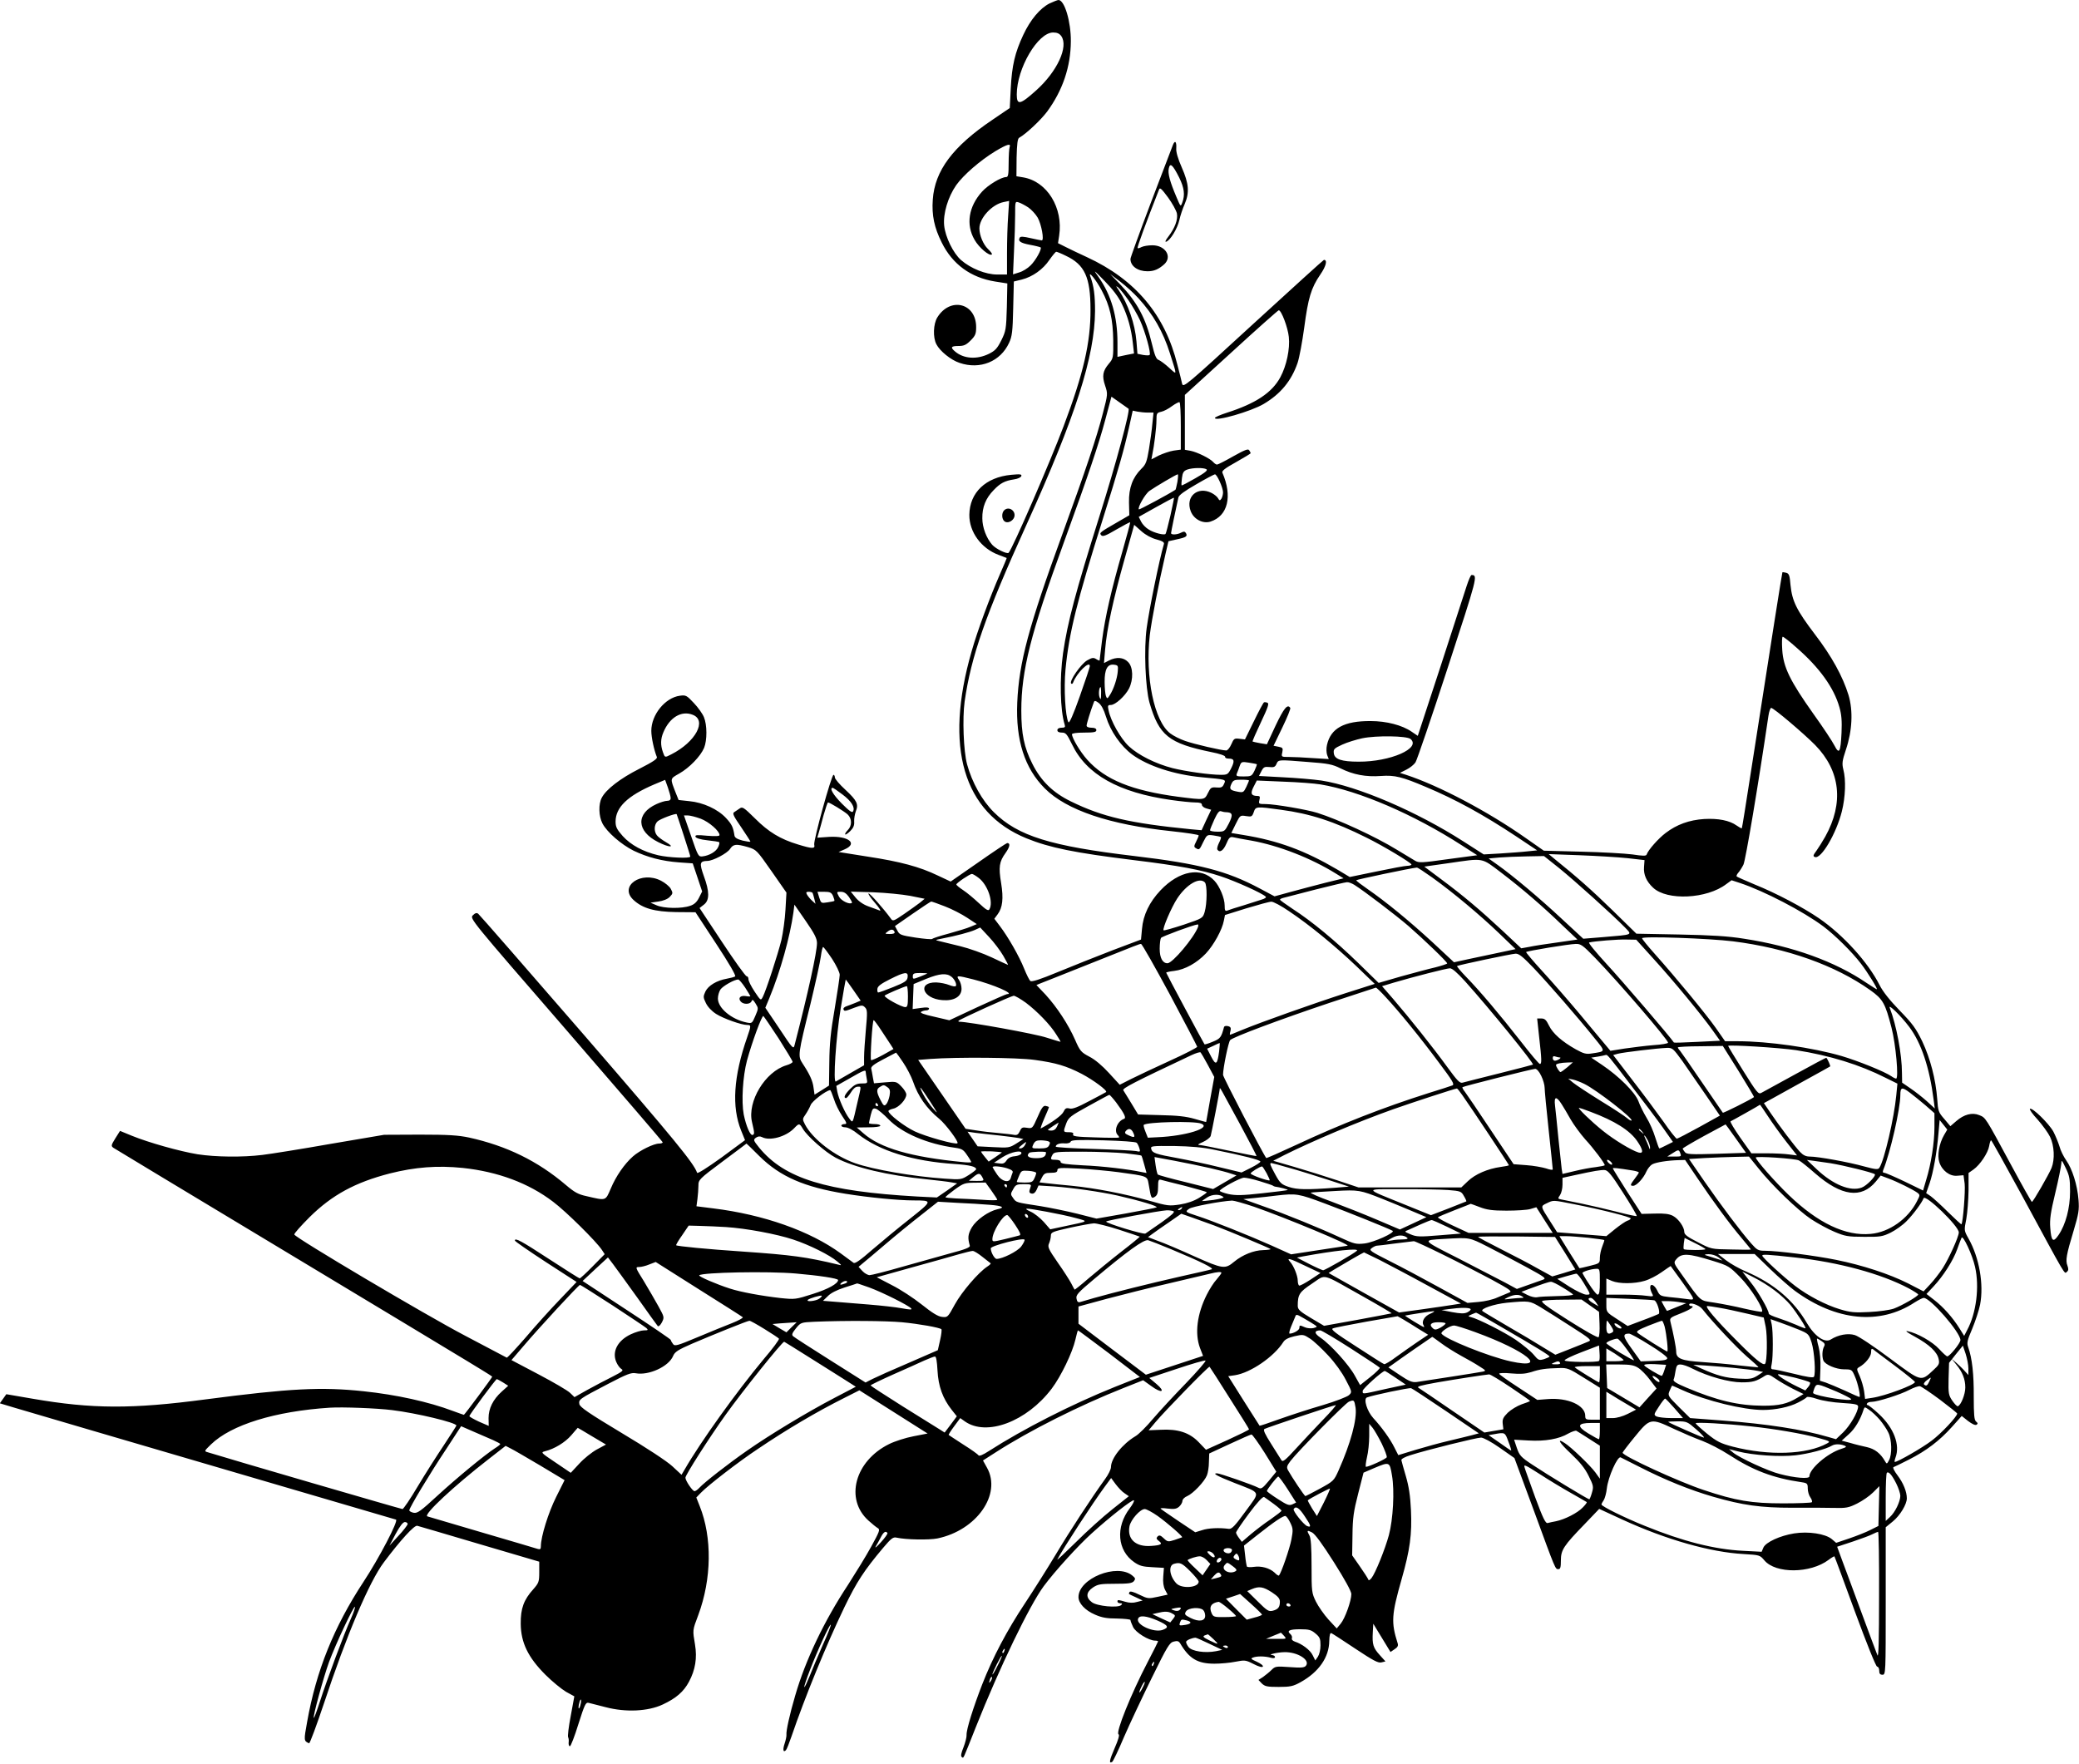 <?xml version="1.0" standalone="no"?>
<!DOCTYPE svg PUBLIC "-//W3C//DTD SVG 20010904//EN"
 "http://www.w3.org/TR/2001/REC-SVG-20010904/DTD/svg10.dtd">
<svg version="1.0" xmlns="http://www.w3.org/2000/svg"
 width="1280pt" height="1086pt" viewBox="0 0 1280 1086"
 preserveAspectRatio="xMidYMid meet">
<g transform="translate(0,1086) scale(0.1,-0.1)"
fill="#000000" stroke="none">
<path d="M6462 10839 c-59 -30 -118 -100 -162 -194 -51 -109 -70 -188 -77
-330 l-6 -120 -106 -72 c-245 -165 -356 -314 -368 -492 -7 -96 9 -172 55 -264
66 -134 179 -216 328 -240 l76 -12 -3 -145 c-4 -138 -6 -148 -34 -205 -25 -50
-38 -64 -76 -83 -75 -37 -158 -31 -211 16 -28 24 -22 32 23 32 33 0 47 6 75
34 29 29 34 41 34 82 0 149 -160 188 -239 60 -25 -40 -28 -123 -6 -165 21 -42
90 -98 143 -115 126 -43 252 8 305 124 18 38 22 70 25 211 l4 166 49 12 c67
17 131 63 170 121 19 27 38 50 42 50 5 0 32 -11 60 -25 115 -54 151 -132 151
-330 1 -203 -43 -394 -166 -720 -84 -223 -314 -753 -338 -778 -9 -10 -79 24
-101 49 -36 41 -61 107 -61 163 -1 69 21 124 70 174 41 43 68 57 126 66 22 3
41 12 44 20 4 12 -7 13 -62 8 -157 -15 -256 -109 -258 -246 -1 -106 73 -207
180 -247 26 -10 48 -18 50 -19 1 -1 -18 -46 -42 -101 -60 -137 -139 -349 -174
-474 -170 -590 -52 -992 338 -1151 143 -58 295 -89 660 -134 280 -34 417 -60
537 -100 93 -31 255 -104 276 -125 5 -4 -6 -13 -25 -18 -18 -6 -69 -22 -113
-36 -44 -13 -88 -27 -97 -31 -15 -6 -18 -1 -18 31 0 44 -31 118 -63 152 -81
87 -216 63 -332 -59 -68 -72 -107 -152 -114 -238 l-6 -65 -175 -66 c-96 -37
-247 -97 -334 -133 -113 -47 -164 -63 -172 -56 -7 5 -24 40 -39 77 -30 75 -98
194 -149 261 l-34 45 20 27 c31 41 37 98 22 191 -17 101 -12 133 27 187 27 38
31 61 10 61 -4 0 -84 -53 -178 -119 l-170 -118 -79 37 c-112 54 -231 86 -435
117 l-176 28 39 17 c81 36 21 83 -98 76 l-72 -5 9 31 c5 17 19 66 30 109 12
42 24 77 27 77 10 0 97 -53 120 -73 28 -26 29 -70 1 -98 -11 -11 -18 -23 -15
-26 2 -3 17 7 31 21 19 19 26 35 24 59 -1 18 4 45 10 62 18 44 8 66 -64 133
-36 33 -65 67 -65 76 0 9 -4 16 -8 16 -13 0 -125 -407 -119 -430 7 -26 -11
-26 -99 1 -110 33 -182 77 -265 160 -70 69 -78 74 -95 62 -11 -8 -26 -18 -34
-23 -12 -7 -4 -24 43 -92 31 -46 57 -86 57 -89 0 -3 -21 0 -47 6 -34 9 -49 18
-51 31 -8 52 -16 69 -52 108 -50 54 -140 96 -227 104 l-65 7 -18 45 c-35 90
-36 85 22 118 62 35 131 106 153 158 19 47 19 141 -1 189 -8 20 -36 60 -62 87
-44 47 -49 50 -86 45 -91 -12 -176 -117 -176 -216 0 -41 17 -119 34 -161 5
-11 -22 -29 -108 -73 -117 -59 -205 -127 -231 -178 -21 -39 -19 -113 4 -158
28 -54 116 -130 192 -168 86 -41 174 -64 279 -72 l85 -6 29 -86 29 -87 -19
-38 c-13 -26 -29 -42 -54 -50 -52 -19 -164 -17 -208 3 l-37 16 48 7 c29 4 56
14 70 28 20 21 21 24 7 50 -8 15 -35 37 -60 50 -122 63 -261 -33 -170 -118 56
-52 130 -73 263 -75 l119 -1 128 -195 c79 -120 123 -196 116 -200 -6 -4 -29
-10 -51 -14 -62 -11 -114 -42 -132 -79 -14 -31 -14 -36 3 -71 11 -23 35 -49
63 -67 46 -29 156 -68 192 -68 24 0 24 -4 -1 -76 -84 -241 -96 -428 -37 -574
l24 -59 -145 -107 c-89 -64 -148 -101 -150 -94 -20 59 -139 204 -695 847 -352
406 -645 742 -653 748 -10 7 -19 4 -33 -10 -19 -20 -14 -26 575 -705 326 -377
594 -688 594 -692 0 -5 -10 -8 -22 -8 -33 0 -119 -42 -161 -79 -53 -47 -105
-122 -137 -199 -33 -76 -27 -74 -148 -46 -52 11 -75 24 -128 69 -174 148 -365
241 -596 292 -67 14 -126 18 -303 18 l-220 -1 -330 -56 c-181 -32 -370 -62
-420 -68 -123 -15 -287 -13 -398 4 -110 18 -302 72 -405 114 l-73 30 -29 -46
c-26 -42 -27 -47 -12 -58 9 -6 460 -278 1002 -604 1361 -819 1330 -801 1330
-806 0 -5 -170 -234 -174 -234 -2 0 -32 11 -68 24 -148 56 -348 100 -548 121
-261 28 -455 18 -975 -50 -452 -60 -698 -59 -1063 4 l-163 28 -20 -28 -20 -28
83 -25 c46 -14 267 -79 493 -145 884 -259 1851 -542 1863 -546 17 -6 -105
-239 -200 -383 -182 -277 -291 -547 -347 -862 -21 -115 -21 -118 12 -132 5 -1
46 110 92 247 138 417 279 749 369 868 103 137 187 229 205 224 9 -2 181 -53
384 -113 l367 -108 0 -64 c0 -60 -3 -67 -36 -105 -59 -65 -79 -119 -78 -213 1
-116 45 -207 152 -314 42 -42 100 -89 127 -105 l51 -28 -22 -120 c-13 -67 -20
-126 -16 -132 3 -5 5 -20 3 -32 -1 -13 2 -23 8 -23 5 0 29 61 52 136 39 122
45 135 63 131 12 -3 59 -15 106 -27 122 -32 260 -26 351 17 81 38 128 78 161
140 39 73 51 146 37 229 -15 90 -16 86 20 181 83 223 86 479 9 671 l-21 53 29
30 c42 44 232 191 350 269 176 119 364 230 532 314 l93 47 210 -133 210 -133
-87 -17 c-48 -9 -116 -31 -150 -48 -211 -104 -274 -339 -127 -471 22 -20 48
-41 57 -46 16 -9 11 -21 -40 -114 -31 -57 -96 -162 -142 -234 -148 -224 -263
-465 -326 -683 -34 -115 -57 -220 -54 -241 1 -9 -4 -33 -11 -54 -13 -38 -9
-59 8 -41 5 5 20 43 34 84 83 243 213 561 326 796 76 157 122 227 239 366 49
58 61 67 82 62 59 -13 200 -15 251 -5 242 50 397 272 306 435 l-25 45 78 50
c208 134 517 289 787 396 l121 48 49 -35 c65 -48 92 -38 33 12 l-44 37 169 56
c92 31 172 54 177 51 5 -3 -49 -65 -119 -138 -70 -72 -162 -171 -203 -219 -41
-49 -90 -98 -110 -109 -80 -48 -150 -136 -150 -190 0 -13 -16 -46 -36 -73 -84
-116 -218 -321 -304 -465 -51 -85 -137 -221 -190 -301 -110 -166 -197 -330
-263 -499 -55 -142 -98 -278 -96 -311 1 -13 -8 -47 -19 -76 -14 -34 -18 -54
-11 -59 13 -8 2 -30 88 186 144 362 329 746 417 865 69 93 211 249 294 324
112 102 252 211 261 205 5 -2 -7 -25 -25 -49 -89 -116 -77 -260 27 -332 33
-23 53 -28 112 -31 l71 -4 -4 -52 c-3 -36 1 -63 11 -83 l16 -30 -60 -13 c-59
-13 -63 -12 -115 13 -34 17 -56 23 -60 16 -3 -6 -4 -11 -3 -12 2 -2 22 -11 44
-21 l40 -19 -35 -9 c-23 -7 -47 -6 -71 1 -45 13 -49 14 -49 1 0 -5 8 -10 17
-10 13 0 14 -3 6 -11 -19 -19 -148 -7 -180 17 -39 29 -37 62 6 91 30 20 46 23
136 23 82 0 105 3 116 16 11 14 10 19 -10 35 -94 77 -331 -18 -331 -133 0 -38
41 -82 102 -108 41 -18 72 -24 135 -24 46 -1 83 -5 83 -9 0 -5 7 -24 16 -43
16 -34 97 -84 136 -84 10 0 18 -2 18 -5 0 -2 -29 -60 -64 -127 -101 -193 -200
-438 -179 -445 7 -3 -2 -34 -24 -84 -33 -76 -37 -99 -15 -85 5 3 38 71 72 152
35 81 112 244 171 364 95 194 110 218 135 224 22 6 31 3 39 -9 56 -96 108
-127 212 -127 37 0 95 5 129 12 58 11 63 11 112 -14 31 -16 53 -22 57 -16 4 6
-13 19 -37 30 -36 16 -40 20 -23 26 23 9 71 9 108 -1 17 -5 27 -3 27 4 0 6 -8
11 -17 12 -33 2 30 17 74 18 82 2 162 -49 133 -84 -10 -12 -31 -13 -100 -8
-84 6 -89 5 -112 -18 -13 -13 -37 -32 -52 -43 l-28 -18 21 -22 c19 -18 33 -21
104 -21 71 0 89 4 134 29 112 62 176 153 177 254 1 36 5 51 13 48 7 -3 73 -46
148 -96 110 -73 140 -89 160 -84 l25 6 -35 39 c-41 45 -47 66 -43 139 l3 54
53 -87 53 -87 25 17 c19 12 24 22 19 37 -41 129 -38 175 25 396 51 179 64 275
57 424 -4 87 -13 145 -31 207 -14 48 -27 93 -28 100 -2 7 21 20 57 31 99 32
407 108 434 108 15 -1 64 -27 115 -63 l90 -63 118 -319 c138 -376 133 -365
153 -365 12 0 15 12 15 53 0 65 16 90 147 225 l89 93 143 -66 c268 -123 542
-201 746 -212 99 -6 100 -6 128 -39 70 -83 283 -81 395 3 18 14 35 23 36 22 2
-2 59 -156 127 -342 74 -201 129 -337 136 -337 7 0 13 -11 13 -25 0 -18 5 -25
20 -25 20 0 20 7 20 454 l0 454 44 36 c44 36 86 105 86 142 0 41 -22 95 -57
141 -20 26 -31 49 -25 51 6 2 49 23 96 47 106 54 187 115 264 201 l60 67 39
-31 c24 -18 44 -28 52 -23 9 6 9 10 -3 20 -11 9 -14 41 -14 154 1 136 -10 236
-34 303 -10 27 -6 42 25 115 19 46 41 112 48 147 24 125 -5 290 -71 407 -28
50 -28 50 -14 120 7 39 13 118 14 177 l0 107 30 21 c41 29 90 103 97 145 3 19
8 35 12 35 3 0 88 -153 189 -338 279 -515 261 -485 277 -472 11 9 11 18 4 38
-13 33 -7 67 38 216 31 104 35 127 30 190 -7 91 -39 191 -76 243 -16 23 -35
61 -41 85 -7 23 -24 65 -38 92 -28 50 -129 149 -144 140 -5 -3 16 -33 47 -66
30 -34 65 -82 77 -107 26 -54 30 -138 9 -191 -17 -41 -114 -210 -121 -209 -3
0 -61 103 -129 229 -159 294 -155 289 -195 305 -43 18 -94 5 -142 -37 l-36
-31 -37 44 c-36 41 -39 49 -44 124 -9 119 -42 248 -92 354 -39 80 -59 108
-139 190 -62 64 -104 117 -124 157 -70 139 -223 308 -373 411 -98 67 -264 155
-396 208 -57 24 -107 46 -110 49 -4 3 1 14 9 23 9 10 23 32 32 50 13 26 91
489 154 917 4 27 12 49 17 48 15 0 202 -159 271 -229 155 -159 177 -356 62
-563 -17 -30 -42 -70 -55 -88 -20 -27 -22 -33 -9 -38 38 -15 132 145 166 281
22 89 26 194 9 258 -9 37 -7 53 16 122 39 116 45 239 16 336 -36 116 -103 238
-207 374 -113 149 -140 204 -150 302 -5 61 -9 72 -27 77 -12 3 -22 4 -23 3 -2
-2 -65 -400 -196 -1242 -28 -181 -52 -332 -54 -334 -2 -2 -16 6 -32 17 -43 31
-113 45 -200 40 -92 -6 -169 -34 -237 -86 -45 -34 -108 -105 -117 -133 -3 -9
-23 -9 -88 1 -47 6 -188 14 -315 17 l-230 6 -110 77 c-236 166 -537 324 -738
390 l-38 12 40 20 c22 11 47 31 56 45 9 14 99 277 199 584 183 560 186 569
146 569 -5 0 -18 -30 -30 -67 -12 -38 -84 -260 -161 -496 l-140 -427 -37 25
c-59 41 -156 66 -253 66 -163 1 -246 -44 -269 -147 -5 -21 -4 -47 1 -62 l10
-25 -98 6 c-54 4 -120 7 -146 7 -48 0 -49 0 -42 29 5 25 3 29 -24 34 l-30 6
54 112 c30 62 52 116 49 121 -17 26 -39 -1 -90 -108 l-54 -116 -43 7 c-23 4
-43 9 -45 10 -2 2 21 55 51 118 44 93 52 117 40 121 -8 3 -18 4 -21 2 -4 -2
-32 -54 -62 -116 l-55 -112 -34 4 c-31 4 -35 1 -50 -34 -9 -21 -23 -38 -31
-38 -30 0 -198 39 -254 59 -32 11 -73 32 -91 46 -99 75 -155 348 -126 605 12
97 55 320 97 501 l18 77 53 12 c57 12 66 19 54 39 -7 10 -13 10 -29 2 -24 -13
-62 -15 -62 -3 0 7 29 148 45 219 3 15 38 40 111 82 58 34 110 61 114 61 13 0
50 -83 50 -111 0 -13 -5 -31 -10 -39 -9 -13 -12 -13 -21 3 -5 9 -23 24 -39 32
-86 44 -163 -22 -129 -112 19 -50 75 -79 122 -64 107 35 136 156 73 301 -5 11
17 28 84 65 49 28 90 52 90 55 0 3 -4 11 -9 18 -6 11 -28 2 -98 -37 -49 -28
-94 -51 -100 -51 -6 0 -16 7 -24 16 -18 21 -98 61 -140 69 l-34 6 0 169 0 169
285 260 c157 144 289 261 293 261 16 0 56 -105 62 -164 8 -74 -14 -177 -52
-248 -52 -96 -152 -162 -330 -219 -40 -13 -73 -27 -73 -32 0 -24 222 40 300
86 105 62 171 143 209 253 11 33 29 130 41 218 24 181 42 243 99 326 36 52 45
91 22 90 -3 0 -199 -178 -436 -395 -414 -380 -430 -394 -437 -367 -3 15 -16
67 -29 116 -76 308 -258 525 -557 663 -42 19 -100 47 -128 61 l-50 25 7 46
c26 171 -74 334 -221 359 l-42 7 1 115 c2 84 6 117 16 122 43 24 133 109 172
161 96 131 145 276 146 432 1 122 -39 255 -76 255 -6 0 -31 -10 -55 -21z m72
-201 c46 -65 -25 -218 -154 -334 -99 -89 -120 -94 -120 -26 0 161 130 382 224
382 25 0 39 -7 50 -22z m-318 -684 c-3 -9 -6 -54 -6 -100 0 -69 -3 -84 -15
-84 -31 0 -112 -49 -149 -90 -83 -92 -100 -203 -46 -296 27 -48 93 -104 107
-90 3 3 -8 18 -25 34 -28 27 -52 83 -52 126 0 64 78 148 149 162 l34 7 -6 -93
c-4 -51 -7 -153 -7 -227 l0 -133 -60 0 c-71 0 -163 37 -223 89 -48 42 -97 142
-104 213 -7 73 23 174 74 248 45 63 146 151 241 209 72 43 98 51 88 25z m115
-371 c19 -13 45 -41 58 -63 23 -41 41 -140 25 -140 -5 0 -36 7 -69 14 -42 10
-62 11 -66 4 -14 -22 3 -34 62 -45 34 -6 63 -14 66 -16 9 -9 -30 -80 -62 -111
-17 -17 -48 -37 -70 -43 l-38 -12 6 142 c4 78 7 179 7 225 0 82 0 83 22 76 13
-4 39 -18 59 -31z m576 -594 c36 -74 59 -156 68 -244 l7 -61 -51 -10 -51 -11
0 89 c0 159 -38 291 -116 402 -35 49 -33 48 37 -24 49 -50 85 -97 106 -141z
m-124 83 c51 -96 69 -178 71 -308 1 -106 0 -111 -27 -143 -38 -45 -43 -76 -23
-135 17 -51 17 -52 -14 -171 -38 -148 -106 -350 -248 -740 -209 -573 -268
-792 -279 -1040 -10 -231 45 -404 170 -529 134 -134 399 -223 780 -263 92 -10
167 -21 167 -26 0 -4 -7 -22 -16 -39 -13 -25 -14 -32 -2 -39 21 -13 23 -12 46
37 23 46 24 46 63 41 22 -3 43 -8 46 -10 2 -3 -3 -19 -12 -36 -9 -18 -13 -36
-10 -41 14 -22 37 -7 55 35 16 38 23 45 42 41 13 -3 63 -13 113 -21 170 -31
367 -108 520 -203 l47 -29 -114 -28 c-62 -16 -158 -41 -212 -56 l-99 -27 -92
49 c-202 108 -374 152 -770 199 -516 61 -718 123 -866 270 -72 71 -135 184
-165 295 -22 82 -29 283 -15 386 40 279 128 531 381 1089 302 666 420 1035
422 1315 0 97 -7 153 -29 213 -15 41 37 -23 70 -86z m226 -48 c90 -98 152
-206 194 -339 45 -142 46 -135 -5 -89 -25 23 -54 44 -64 48 -15 4 -25 28 -42
100 -37 156 -90 255 -195 365 l-62 64 61 -46 c33 -25 84 -71 113 -103z m-63
-10 c24 -34 57 -91 73 -126 32 -70 69 -204 59 -213 -3 -4 -22 -3 -41 0 l-34 7
-6 76 c-9 109 -52 232 -110 317 -18 25 -18 27 -3 16 10 -8 38 -43 62 -77z m2
-670 c12 -8 -76 -335 -178 -659 -148 -470 -197 -654 -225 -846 -22 -158 -18
-350 10 -440 5 -15 1 -19 -19 -19 -16 0 -26 -6 -26 -15 0 -10 10 -15 28 -15
24 0 31 -9 62 -72 89 -186 286 -297 611 -343 57 -8 123 -15 147 -15 30 0 42
-4 42 -15 0 -8 13 -18 28 -22 l29 -8 -30 -63 -29 -63 -67 6 c-374 37 -543 76
-737 171 -111 54 -185 126 -238 232 -51 101 -68 184 -68 327 0 247 58 476 260
1030 152 418 217 611 257 761 l38 142 51 -36 c28 -20 53 -37 54 -38z m322
-108 l0 -144 -44 -6 c-25 -4 -65 -18 -91 -30 l-46 -24 5 27 c12 56 26 168 26
213 0 43 2 47 29 53 16 3 46 19 67 35 21 15 42 26 46 24 5 -3 8 -70 8 -148z
m-203 84 l35 0 -7 -67 c-3 -38 -13 -108 -21 -158 -13 -77 -19 -94 -46 -120
-54 -53 -79 -119 -77 -208 l2 -79 -69 -40 c-113 -65 -117 -68 -104 -83 9 -10
27 -4 93 35 45 26 83 46 85 45 2 -2 -20 -83 -48 -181 -67 -232 -106 -401 -125
-547 -8 -65 -15 -120 -15 -123 0 -2 -9 1 -20 8 -17 11 -26 10 -56 -7 -38 -21
-113 -129 -99 -143 4 -4 10 -1 12 6 21 58 103 139 103 101 0 -6 -28 -90 -62
-186 -40 -113 -65 -169 -70 -159 -19 35 -29 208 -18 324 22 227 69 416 230
927 96 305 131 428 161 563 l23 104 29 -6 c16 -3 45 -6 64 -6z m361 -349 c10
-6 -10 -22 -68 -55 -45 -26 -83 -46 -85 -44 -2 2 -1 22 2 45 4 34 11 44 32 52
33 12 102 13 119 2z m-179 -78 c-5 -25 -10 -47 -12 -48 -41 -27 -222 -124
-225 -121 -10 10 38 95 65 114 37 26 166 102 174 102 4 0 2 -21 -2 -47z m-43
-207 c-14 -59 -27 -110 -30 -113 -9 -9 -70 6 -103 27 -18 10 -39 32 -47 48
l-15 30 107 60 c59 33 108 59 110 58 1 -2 -9 -51 -22 -110z m-85 -147 c36 -10
48 -17 45 -28 -29 -98 -90 -400 -106 -516 -18 -131 -8 -370 17 -460 59 -203
118 -251 381 -305 51 -10 86 -22 85 -29 -2 -6 8 -11 21 -11 36 0 39 -14 16
-60 -19 -37 -23 -40 -63 -40 -68 0 -216 21 -297 41 -105 27 -211 80 -270 135
-51 48 -112 156 -125 222 -6 28 -4 32 14 32 28 0 88 55 112 101 28 56 26 133
-6 164 -28 29 -72 32 -117 9 l-31 -16 7 83 c10 126 50 309 118 551 l61 217 44
-39 c27 -24 63 -43 94 -51z m3941 -667 c141 -123 229 -246 263 -366 13 -45 16
-84 13 -156 -6 -122 -14 -137 -44 -79 -12 24 -70 112 -129 194 -144 203 -185
287 -192 393 -3 46 -2 82 3 82 5 0 44 -30 86 -68z m-4180 -144 c-3 -44 -26
-112 -49 -147 -15 -24 -17 -24 -24 -6 -4 11 -8 49 -8 85 -1 79 17 113 57 108
25 -3 27 -6 24 -40z m-103 -140 c0 -35 -2 -39 -9 -21 -8 19 -3 63 6 63 2 0 4
-19 3 -42z m30 -139 c28 -91 91 -182 163 -235 96 -70 258 -123 428 -139 152
-14 149 -13 136 -41 -9 -21 -17 -24 -46 -22 -32 3 -37 -1 -53 -34 -22 -44 -19
-44 -184 -23 -284 38 -448 104 -559 228 -43 48 -94 133 -94 157 0 6 30 10 75
10 60 0 75 3 75 15 0 10 -10 15 -30 15 -18 0 -30 5 -30 13 0 11 22 84 45 145
4 10 10 9 29 -5 16 -12 32 -41 45 -84z m-2545 11 c91 -34 19 -168 -131 -244
-41 -21 -39 -21 -52 15 -15 43 -14 80 3 120 38 92 111 136 180 109z m4420
-149 c68 -57 -124 -141 -319 -140 -106 0 -149 15 -153 52 -3 25 2 30 52 53 30
14 86 31 123 39 87 18 273 15 297 -4z m-630 -142 c122 -9 149 -14 199 -39 78
-39 156 -54 250 -47 84 6 129 -5 277 -68 181 -76 351 -169 555 -304 l129 -86
-59 -6 c-33 -4 -107 -9 -165 -13 l-105 -6 -125 80 c-290 186 -654 341 -875
375 -49 7 -156 16 -237 20 l-147 8 15 29 c13 26 20 29 49 26 27 -3 36 0 44 19
12 27 9 27 195 12z m-316 -14 c2 -1 -5 -19 -14 -39 -17 -34 -20 -36 -67 -36
-43 0 -48 2 -42 18 4 9 12 30 17 45 10 28 13 29 57 22 25 -4 47 -8 49 -10z
m-3609 -207 c1 -12 -7 -18 -21 -18 -13 0 -42 -9 -66 -20 -128 -58 -124 -167
10 -234 69 -35 109 -35 49 -1 -24 14 -50 33 -57 43 -19 25 -17 66 5 86 17 15
110 50 117 44 3 -5 84 -253 84 -261 0 -13 -133 -7 -198 8 -93 22 -168 63 -218
118 -36 41 -44 56 -44 89 0 88 74 159 238 229 l67 28 17 -47 c9 -26 17 -55 17
-64z m3561 107 c0 -2 -8 -20 -17 -40 -16 -33 -19 -35 -52 -29 -48 9 -54 16
-40 47 11 24 18 27 61 27 26 0 48 -2 48 -5z m440 -24 c237 -39 577 -186 870
-375 l95 -61 -179 -24 c-164 -23 -181 -24 -205 -9 -14 8 -64 39 -111 67 -134
82 -360 186 -490 227 -63 20 -263 54 -317 54 -43 0 -45 1 -39 25 5 20 3 25
-11 25 -40 0 -46 15 -25 56 l20 39 163 -7 c90 -3 193 -11 229 -17z m-2943 -62
c55 -41 79 -80 65 -104 -5 -11 -23 2 -70 49 -54 55 -77 96 -55 96 3 0 30 -18
60 -41z m2699 -94 c181 -24 328 -72 528 -172 100 -49 276 -155 276 -165 0 -4
-11 -8 -25 -8 -14 0 -99 -16 -190 -35 l-165 -34 -75 45 c-201 118 -365 179
-582 214 l-72 12 27 55 c27 54 27 55 64 49 33 -5 37 -4 47 24 12 36 14 36 167
15z m-338 -15 c41 -1 45 -15 18 -69 -26 -50 -27 -51 -71 -51 -25 0 -45 4 -45
9 0 5 12 34 26 65 19 41 30 56 41 52 8 -3 22 -6 31 -6z m-3234 -40 c52 -20
116 -76 116 -101 0 -7 -25 -8 -76 -4 -63 6 -76 5 -72 -6 3 -9 29 -17 73 -22
38 -4 71 -9 73 -12 3 -3 0 -16 -6 -29 -12 -28 -54 -53 -96 -58 -26 -3 -28 0
-71 125 l-44 127 24 0 c13 0 49 -9 79 -20z m291 -175 c52 -16 54 -18 145 -148
l92 -132 -6 -105 c-3 -58 -15 -142 -25 -187 -22 -89 -95 -313 -115 -351 -12
-23 -13 -22 -51 35 -21 32 -38 66 -37 76 0 9 -5 17 -11 17 -7 0 -75 95 -151
210 l-139 210 27 21 c35 27 35 80 -1 177 -28 79 -25 91 22 92 34 0 123 47 140
74 20 30 37 32 110 11z m5415 -68 l105 -12 -3 -42 c-4 -47 15 -90 56 -128 86
-81 331 -69 450 22 l33 24 52 -17 c148 -49 390 -175 513 -267 73 -55 178 -159
232 -230 42 -55 105 -157 97 -157 -3 0 -31 18 -63 39 -194 132 -454 226 -754
272 -98 16 -202 22 -398 26 l-265 5 -145 142 c-126 123 -223 209 -360 319
l-35 29 190 -7 c105 -4 237 -12 295 -18z m-421 -61 c93 -75 332 -290 405 -365
46 -48 55 -44 -133 -60 l-123 -10 -132 122 c-137 128 -303 267 -396 333 l-55
39 65 6 c36 3 112 6 171 7 l105 2 93 -74z m-354 -30 c127 -97 252 -204 378
-326 l89 -84 -124 -18 c-67 -9 -145 -21 -172 -27 l-50 -9 -115 108 c-141 131
-243 217 -379 318 l-103 77 148 21 c223 32 200 37 328 -60z m-427 -28 c132
-95 294 -231 409 -341 l104 -100 -103 -22 c-57 -12 -142 -30 -189 -40 l-87
-19 -133 124 c-147 135 -288 250 -398 326 -39 27 -71 51 -71 55 0 4 337 75
373 78 5 1 47 -27 95 -61z m-2792 -3 c56 -43 92 -150 65 -194 -7 -10 -21 -1
-64 39 -31 29 -74 65 -97 80 -23 15 -42 31 -42 35 0 9 83 65 96 65 5 0 24 -11
42 -25z m1392 -27 c15 -15 14 -130 -1 -182 -12 -39 -12 -39 -130 -79 -65 -21
-120 -37 -123 -34 -9 8 48 141 84 196 57 86 136 133 170 99z m920 -15 c62 -39
256 -187 334 -254 95 -83 238 -220 238 -230 0 -3 -33 -14 -72 -24 -40 -9 -135
-35 -212 -56 l-138 -40 -127 124 c-139 135 -285 256 -403 332 -42 28 -77 53
-77 56 -1 4 9 9 22 12 12 3 101 26 197 51 96 24 183 45 193 45 10 1 30 -7 45
-16z m-3335 -50 c2 -5 7 -21 11 -38 l7 -29 -21 19 c-12 11 -26 28 -31 37 -8
14 -6 18 10 18 11 0 22 -3 24 -7z m126 -19 c6 -15 10 -28 8 -30 -1 -2 -21 -6
-42 -9 -39 -6 -40 -6 -51 29 l-11 36 42 0 c35 0 44 -4 54 -26z m98 -6 c12 -18
21 -34 18 -36 -13 -13 -67 13 -80 39 -15 29 -15 29 12 29 20 0 34 -10 50 -32z
m377 7 l89 -18 -29 -24 c-16 -12 -60 -44 -98 -70 -66 -45 -69 -46 -82 -27 -43
59 -127 154 -136 154 -6 0 11 -26 38 -57 31 -36 41 -54 29 -48 -11 4 -42 16
-68 25 -31 11 -60 31 -79 54 l-30 37 138 -4 c77 -3 179 -13 228 -22z m214 -65
c42 -16 104 -48 137 -70 l59 -39 -38 -16 c-20 -9 -81 -27 -134 -42 -53 -14
-99 -29 -102 -33 -3 -4 -49 0 -103 8 -90 14 -99 17 -112 43 l-15 28 108 75
c59 41 111 75 115 76 4 0 42 -13 85 -30z m2119 -30 c127 -85 280 -211 413
-337 l114 -110 -179 -57 c-196 -63 -517 -177 -634 -225 -41 -17 -75 -31 -78
-31 -2 0 -1 11 3 24 4 18 1 25 -16 29 -12 3 -23 0 -24 -6 -17 -63 -22 -71 -69
-90 -26 -11 -49 -18 -51 -16 -7 9 -236 437 -236 441 0 3 23 8 50 11 66 8 139
49 194 107 49 52 101 147 111 202 l7 35 131 41 c73 22 142 41 154 41 12 1 62
-26 110 -59z m-2907 -196 c0 -56 -55 -307 -138 -628 -7 -27 -11 -23 -93 101
l-87 129 25 60 c68 165 127 377 148 527 l6 48 70 -101 c54 -78 69 -108 69
-136z m2346 99 c-26 -67 -157 -223 -188 -223 -30 0 -48 33 -48 89 0 31 4 61 8
67 6 9 200 81 226 83 4 1 5 -6 2 -16z m-1199 -177 c18 -31 31 -56 29 -56 -2 0
-47 21 -100 46 -53 25 -140 56 -194 69 -53 13 -110 27 -127 31 -30 7 -29 7 15
16 88 17 170 39 202 53 l33 15 55 -59 c30 -32 69 -84 87 -115z m-669 146 c2
-8 -8 -12 -30 -12 -31 1 -32 1 -13 15 21 17 37 15 43 -3z m5162 -57 c332 -42
628 -147 844 -300 79 -56 93 -81 132 -233 26 -101 45 -312 28 -312 -5 0 -19 7
-30 15 -41 28 -204 94 -306 124 -179 52 -451 91 -640 91 l-77 0 -58 83 c-60
85 -244 308 -377 457 -42 47 -76 89 -76 94 0 14 414 -1 560 -19z m-492 -105
c125 -137 300 -350 365 -441 l47 -66 -141 -7 c-77 -4 -142 -6 -143 -4 -16 27
-324 386 -414 483 -66 72 -115 131 -108 133 33 8 179 20 231 18 l59 -1 104
-115z m-2975 -223 c92 -172 167 -316 168 -321 0 -5 -75 -44 -168 -86 -92 -42
-200 -93 -238 -112 l-71 -36 -66 72 c-41 45 -87 84 -121 101 -51 27 -58 35
-88 104 -42 95 -111 200 -181 277 l-57 60 27 11 c15 6 140 55 277 110 330 132
328 131 340 132 6 0 85 -140 178 -312z m2618 226 c147 -152 449 -504 449 -522
0 -5 -40 -12 -89 -15 -49 -4 -129 -14 -178 -21 l-88 -14 -35 42 c-19 23 -90
107 -156 187 -67 80 -169 197 -227 260 -58 63 -103 117 -101 119 7 7 263 49
305 50 32 1 43 -7 120 -86z m-4698 -6 c26 -40 47 -84 47 -98 0 -13 -14 -107
-31 -209 -25 -143 -32 -218 -33 -329 l-2 -144 -44 -28 -45 -28 -6 42 c-5 43
-24 84 -67 149 -31 47 -30 54 48 368 31 129 60 261 64 293 4 31 10 57 14 57 4
-1 28 -33 55 -73z m4321 -58 c90 -95 267 -298 374 -431 68 -84 69 -80 -16 -93
-36 -6 -51 -2 -100 25 -85 48 -141 97 -165 146 -17 35 -26 44 -47 44 l-26 0
12 -112 c16 -140 17 -168 5 -168 -6 0 -58 62 -117 138 -128 164 -255 314 -338
399 -33 34 -58 64 -55 66 8 6 334 75 360 76 21 1 45 -19 113 -90z m-423 -81
c144 -160 426 -506 417 -512 -2 -1 -95 -26 -208 -54 -113 -28 -214 -54 -225
-57 -17 -5 -33 12 -95 97 -84 116 -234 304 -334 420 l-67 77 73 22 c122 36
322 87 344 88 14 1 45 -26 95 -81z m-3433 26 c-3 -22 -15 -31 -87 -60 -47 -19
-89 -34 -94 -34 -4 0 -7 10 -5 23 2 16 22 31 78 59 91 46 113 48 108 12z m121
23 c-2 -2 -23 -11 -46 -20 -42 -16 -43 -16 -43 3 0 17 7 20 47 20 25 0 44 -2
42 -3z m149 -20 c19 -15 34 -46 27 -57 -3 -5 -21 -2 -41 6 -19 8 -55 15 -80
16 -119 2 -84 -100 38 -109 72 -6 118 22 118 70 0 18 -7 43 -16 55 -19 28 -12
28 87 3 126 -32 261 -91 209 -91 -5 0 -87 -36 -182 -80 l-173 -81 -94 22 c-64
14 -89 24 -80 30 8 5 22 9 32 9 9 0 17 5 17 11 0 7 -16 9 -50 4 l-51 -7 3 77
3 77 80 33 c80 32 123 36 153 12z m-1270 -67 c17 -27 32 -51 32 -53 0 -2 -13
-2 -29 1 -33 5 -48 -12 -31 -33 16 -20 59 -19 67 1 5 13 10 10 25 -14 18 -29
18 -30 -2 -77 -19 -45 -21 -46 -52 -40 -94 19 -178 89 -178 148 0 18 7 43 16
56 15 21 85 61 109 61 6 0 25 -23 43 -50z m666 -15 l45 -65 -33 -14 c-18 -7
-43 -17 -55 -21 -12 -4 -20 -12 -18 -18 5 -14 7 -14 69 10 44 16 49 16 64 1
14 -14 15 -30 5 -136 -6 -66 -11 -143 -11 -170 l0 -50 -82 -47 c-46 -26 -87
-50 -92 -53 -18 -10 1 274 30 450 16 98 30 178 31 178 1 0 22 -29 47 -65z
m336 -40 c0 -53 -3 -65 -16 -65 -25 0 -136 62 -127 71 8 8 122 57 136 58 4 1
7 -28 7 -64z m2943 -5 c80 -86 210 -245 325 -400 85 -113 99 -136 84 -142 -9
-4 -75 -25 -146 -47 -278 -88 -541 -191 -813 -318 -101 -47 -185 -84 -187 -82
-21 27 -266 498 -266 512 0 41 33 203 44 214 18 19 307 127 611 229 154 51
283 93 286 94 4 0 32 -27 62 -60z m-2217 -33 c69 -52 150 -135 187 -195 15
-23 27 -43 27 -45 0 -2 -38 10 -86 25 -67 23 -481 98 -538 98 -5 0 -7 3 -4 6
12 12 324 153 339 154 9 0 43 -20 75 -43z m5439 -149 c74 -98 125 -252 150
-448 l7 -54 -49 45 c-28 25 -73 60 -101 79 l-51 35 -1 59 c0 114 -34 295 -75
401 -12 30 69 -49 120 -117z m-6961 -71 c47 -74 86 -139 86 -144 0 -5 -17 -15
-38 -21 -131 -39 -242 -223 -212 -350 16 -68 16 -74 4 -79 -15 -5 -40 54 -55
126 -15 81 -6 233 20 332 30 110 92 280 101 274 4 -3 46 -65 94 -138z m631 51
c22 -33 48 -73 58 -88 l18 -28 -66 -37 c-37 -20 -69 -34 -72 -31 -7 7 8 246
16 246 3 0 24 -28 46 -62z m2081 -130 c-11 -83 -20 -89 -49 -33 l-25 49 37 17
c20 10 38 18 40 18 2 1 0 -22 -3 -51z m3552 7 c209 -33 391 -89 553 -171 l71
-35 -7 -72 c-13 -139 -74 -401 -104 -446 -8 -12 -22 -11 -93 8 -96 27 -285 61
-335 61 -24 0 -41 8 -60 28 -34 36 -129 162 -181 239 l-42 62 53 29 c28 16
120 67 202 112 83 45 151 84 153 85 3 3 -15 43 -23 53 -2 2 -88 -44 -191 -101
-104 -57 -198 -109 -210 -115 -18 -10 -27 1 -112 137 -51 81 -92 149 -92 152
0 9 318 -11 418 -26z m-353 -130 c53 -86 96 -158 94 -159 -18 -14 -189 -100
-192 -96 -2 3 -59 86 -127 185 -67 99 -129 187 -136 196 -8 8 -14 18 -14 21 0
3 62 7 139 7 l138 2 98 -156z m-347 63 c32 -46 97 -140 145 -210 l86 -126
-128 -71 c-71 -39 -133 -71 -137 -71 -5 0 -42 46 -81 103 -40 56 -126 172
-192 257 l-119 155 29 8 c34 9 245 34 301 36 35 1 39 -3 96 -81z m-2921 -25
l39 -73 -25 -137 c-13 -76 -25 -139 -25 -140 -1 -1 -33 8 -71 19 -52 15 -107
21 -209 23 l-139 4 -41 68 c-23 37 -45 74 -50 81 -7 12 65 49 419 216 28 13
53 21 57 17 3 -3 24 -39 45 -78z m-1877 17 c23 -34 50 -86 61 -117 31 -92 85
-168 162 -231 39 -32 121 -141 112 -150 -10 -11 -198 42 -263 73 -65 31 -162
106 -162 125 0 5 13 11 30 15 34 7 80 57 80 87 0 11 -14 33 -31 50 -29 30 -32
31 -99 25 l-69 -6 -7 37 c-3 20 -8 44 -10 53 -3 12 17 28 73 57 43 23 79 42
80 42 1 0 21 -27 43 -60z m4490 -152 c69 -89 154 -202 188 -250 l62 -88 -40
-20 c-21 -11 -41 -20 -44 -20 -2 0 -13 30 -25 68 -11 37 -35 92 -54 122 -18
30 -41 76 -50 102 -21 54 -119 152 -223 222 l-67 45 39 6 c22 4 44 8 49 10 12
3 11 5 165 -197z m-447 182 c16 0 -14 -20 -30 -20 -7 0 -13 7 -13 16 0 11 5
14 16 10 9 -3 21 -6 27 -6z m-3233 -15 c132 -18 195 -37 290 -86 72 -38 160
-103 150 -112 -3 -2 -49 -27 -103 -55 -71 -38 -104 -51 -122 -46 -20 5 -27 1
-37 -20 -9 -21 -70 -66 -140 -103 -4 -2 6 26 22 63 17 37 29 68 28 69 -2 2
-11 5 -21 7 -14 2 -25 -13 -49 -69 -31 -70 -32 -71 -64 -66 -29 5 -35 2 -45
-21 -10 -21 -18 -26 -38 -22 -14 3 -57 7 -96 11 -38 3 -99 10 -135 16 l-65 10
-146 212 -146 212 76 6 c163 12 535 9 641 -6z m3280 -45 c-19 -16 -38 -29 -42
-30 -7 0 -28 33 -28 44 0 7 30 14 70 15 l34 1 -34 -30z m-161 -53 c12 -24 21
-57 21 -73 0 -16 11 -134 25 -262 14 -128 25 -237 25 -241 0 -5 -19 -2 -41 6
-23 7 -77 17 -121 20 l-79 6 -141 211 c-77 116 -149 222 -159 235 -11 13 -17
26 -15 28 6 6 428 112 448 113 9 0 25 -17 37 -43z m-4159 24 c0 -5 3 -23 6
-40 6 -30 6 -31 -31 -31 -29 0 -45 -8 -71 -34 -33 -33 -43 -56 -25 -56 5 0 18
16 30 35 13 22 28 35 41 35 24 0 24 10 -1 -97 -31 -135 -27 -128 -50 -99 -27
34 -66 123 -74 166 l-6 35 83 47 c85 49 98 54 98 39z m4425 -74 c75 -37 302
-213 290 -225 -3 -3 -15 4 -28 15 -12 11 -85 59 -162 106 -77 48 -153 98 -170
112 l-30 25 30 -6 c17 -4 48 -16 70 -27z m-4290 -21 c14 -10 17 -21 12 -51 -4
-21 -13 -45 -21 -53 -12 -13 -17 -9 -35 26 -26 50 -26 68 -3 81 22 14 25 13
47 -3z m264 -91 c47 -72 48 -76 16 -40 -20 22 -48 63 -62 90 -33 65 -18 49 46
-50z m1905 -135 c58 -107 104 -196 102 -197 -1 -1 -75 13 -164 32 -89 19 -172
35 -184 36 -18 0 -13 5 19 19 22 10 44 27 47 37 5 16 56 278 56 292 1 8 2 6
124 -219z m1370 177 c56 -79 286 -426 286 -430 0 -3 -23 -7 -51 -11 -79 -11
-156 -44 -201 -87 l-41 -39 -317 0 -316 0 -132 44 c-72 24 -190 61 -262 82
l-131 38 68 35 c170 85 453 205 670 282 110 39 382 128 393 128 3 0 18 -19 34
-42z m2755 16 c20 -15 62 -49 94 -76 l57 -50 0 -86 c0 -96 -21 -229 -51 -325
l-19 -65 -113 55 c-61 29 -118 54 -126 54 -9 0 -11 6 -6 18 43 105 105 377
105 460 0 50 10 52 59 15z m-6625 -38 c9 -30 32 -77 51 -105 30 -44 31 -50 14
-50 -10 0 -19 -4 -19 -10 0 -5 11 -10 25 -10 15 0 48 -17 77 -41 132 -104 337
-168 598 -185 90 -6 130 -16 130 -32 0 -4 -21 -20 -46 -36 -45 -28 -47 -29
-147 -22 -193 13 -441 56 -552 95 -128 45 -262 149 -309 239 -16 31 -16 34 4
62 11 16 25 42 31 57 8 23 92 88 120 92 3 1 13 -24 23 -54z m1738 -22 c51 -69
64 -96 48 -101 -41 -14 -64 -74 -38 -100 6 -6 10 -13 7 -15 -2 -2 -68 -2 -146
1 -115 3 -141 7 -136 18 4 10 -4 14 -26 14 -36 0 -36 1 -16 55 14 36 27 46
138 107 67 37 124 68 127 68 3 0 22 -21 42 -47z m2743 -11 c11 -17 36 -59 55
-93 19 -33 60 -89 90 -123 51 -55 120 -147 120 -159 0 -3 -25 -8 -55 -12 -30
-3 -88 -14 -129 -24 l-76 -18 -5 31 c-2 17 -11 101 -20 186 -8 85 -18 177 -21
204 -7 57 8 60 41 8z m-4210 -2 c3 -5 1 -10 -4 -10 -6 0 -11 5 -11 10 0 6 2
10 4 10 3 0 8 -4 11 -10z m5480 -72 c26 -40 77 -111 113 -157 l66 -84 -49 6
c-26 4 -89 7 -140 7 l-92 0 -69 97 c-37 53 -64 98 -59 100 8 3 177 98 181 102
1 1 23 -32 49 -71z m-5415 -18 c83 -86 240 -153 411 -176 42 -6 51 -12 73 -45
15 -21 26 -41 26 -43 0 -3 -24 -3 -52 0 -320 31 -509 86 -613 178 l-40 35 73
1 c41 0 72 4 72 10 0 6 -16 10 -35 10 -19 0 -35 3 -35 6 0 3 5 25 11 50 10 39
14 44 33 38 11 -4 46 -33 76 -64z m4324 45 c147 -55 241 -114 286 -180 37 -54
40 -79 8 -70 -45 14 -149 77 -220 134 -71 57 -158 141 -146 141 3 0 36 -11 72
-25z m-2399 -72 c68 -26 -95 -77 -269 -84 l-59 -3 -15 38 c-8 20 -13 39 -10
41 18 18 310 25 353 8z m4574 -71 c-30 -52 -43 -125 -29 -167 17 -52 65 -88
111 -83 l38 3 7 -52 c5 -44 -10 -240 -20 -250 -1 -2 -38 32 -82 75 -43 43 -92
87 -107 98 l-28 19 21 60 c23 67 45 191 55 310 l7 80 24 -30 23 -29 -20 -34z
m-5461 53 c-8 -17 -19 -25 -36 -25 -14 0 -22 3 -19 7 6 5 59 40 64 42 2 1 -3
-10 -9 -24z m-1565 -14 c27 -46 138 -144 202 -178 116 -61 320 -109 560 -133
66 -7 135 -15 154 -19 l34 -6 -62 -44 -63 -43 -121 6 c-563 32 -817 111 -973
301 -36 45 -37 48 -20 61 13 9 24 10 37 4 48 -26 149 2 199 55 30 31 32 31 53
-4z m5760 -82 l47 -66 -183 -6 c-160 -5 -184 -3 -194 11 -7 9 -13 18 -13 21 0
3 59 38 132 78 l132 71 16 -21 c9 -12 37 -52 63 -88z m-3725 56 c13 -28 6 -31
-32 -13 -20 9 -23 14 -15 25 17 20 35 16 47 -12z m3133 8 c13 -16 12 -17 -3
-4 -10 7 -18 15 -18 17 0 8 8 3 21 -13z m-3961 -23 c52 -6 108 -13 123 -16
l28 -6 -44 -28 c-42 -26 -47 -27 -141 -22 l-97 5 -31 45 -31 45 49 -7 c27 -3
92 -11 144 -16z m3995 -30 c8 -16 15 -37 14 -47 0 -12 -3 -9 -8 8 -5 14 -14
35 -20 47 -6 12 -9 22 -7 22 3 0 12 -13 21 -30z m-3147 -15 c6 -5 13 -21 17
-34 7 -22 5 -23 -21 -17 -16 3 -134 9 -261 13 -128 3 -233 10 -233 14 0 14 24
23 56 20 19 -1 33 3 36 11 4 10 45 12 201 8 111 -3 200 -9 205 -15z m-544 9
c12 -5 13 -10 5 -25 -7 -15 -21 -19 -59 -19 -49 0 -49 0 -38 25 9 19 19 25 44
25 18 0 39 -3 48 -6z m-144 -24 c-6 -11 -18 -20 -28 -20 -13 0 -12 4 8 20 31
25 33 25 20 0z m-1634 -68 c128 -126 276 -190 529 -231 143 -23 327 -41 420
-41 118 0 118 -1 -23 -113 -70 -55 -174 -141 -231 -190 -73 -64 -107 -88 -116
-81 -7 5 -43 31 -79 58 -189 138 -476 239 -785 277 l-103 13 6 45 c3 24 6 61
6 81 0 37 3 41 148 149 81 60 147 110 148 111 1 0 37 -35 80 -78z m2799 40
c180 -36 285 -63 285 -73 0 -5 -26 -22 -58 -38 l-58 -29 -138 33 c-76 19 -190
43 -254 55 -138 25 -158 32 -164 57 -5 18 2 19 141 18 103 -2 175 -8 246 -23z
m-1307 -17 c-2 -2 -21 -16 -42 -30 l-39 -26 -23 28 c-13 15 -23 30 -24 33 0 3
30 3 66 2 36 -2 64 -5 62 -7z m4176 -1 c9 -24 9 -24 -36 -24 l-43 0 30 19 c37
24 41 25 49 5z m-4056 -6 c-3 -7 -21 -14 -40 -16 -25 -2 -41 -11 -51 -26 -12
-18 -22 -22 -46 -18 l-31 4 52 34 c54 34 124 47 116 22z m152 8 c0 -26 -16
-36 -61 -36 -46 0 -63 13 -42 33 7 7 103 10 103 3z m489 -6 c52 -6 96 -12 98
-14 3 -2 10 -27 18 -56 l14 -51 -27 5 c-84 18 -244 37 -364 42 -106 6 -138 10
-138 21 0 8 -12 13 -30 13 -33 0 -35 3 -20 31 10 18 23 19 183 19 95 0 214 -5
266 -10z m521 -91 c52 -12 110 -27 129 -34 l34 -11 -72 -42 -72 -42 -167 42
c-92 22 -170 44 -173 47 -4 3 -10 29 -14 57 l-7 51 124 -23 c68 -13 166 -33
218 -45z m3376 -1 c86 -108 242 -258 324 -313 40 -26 105 -62 144 -78 64 -27
82 -31 181 -31 100 -1 115 1 166 26 30 15 75 47 98 71 41 41 95 115 104 140 9
29 217 -171 217 -210 0 -26 -61 -161 -99 -220 -21 -32 -56 -77 -78 -100 l-40
-43 -95 49 c-115 58 -280 112 -443 145 -129 26 -360 56 -437 56 -43 0 -50 4
-87 46 -64 73 -183 231 -287 381 l-95 138 98 6 c54 3 137 6 184 7 l87 2 58
-72z m250 48 c12 -6 57 -42 100 -80 161 -140 284 -157 373 -50 l30 37 48 -18
c57 -21 150 -68 177 -87 18 -14 18 -15 -2 -54 -55 -108 -171 -190 -284 -200
-155 -15 -325 66 -506 240 -86 83 -202 215 -202 230 0 10 244 -6 266 -18z
m-1156 -11 c7 -8 8 -15 2 -15 -5 0 -15 7 -22 15 -7 8 -8 15 -2 15 5 0 15 -7
22 -15z m530 -97 c99 -147 203 -288 273 -370 31 -37 57 -69 57 -70 0 -2 -55
-2 -122 0 -123 2 -123 2 -205 45 -62 31 -83 47 -83 62 0 31 -36 82 -70 100
-23 12 -54 16 -112 14 l-81 -2 -89 137 c-48 76 -88 140 -88 143 0 5 23 3 123
-13 20 -3 37 -9 37 -12 0 -3 -11 -20 -25 -38 -29 -38 -30 -44 -10 -44 21 0 64
47 81 87 8 18 24 38 36 45 24 13 95 24 163 26 l40 1 75 -111z m820 91 c85 -14
263 -58 273 -68 9 -9 -50 -71 -81 -82 -69 -26 -176 18 -276 112 l-61 58 40 -5
c22 -3 69 -10 105 -15z m1475 -174 c0 -102 -27 -204 -71 -268 -33 -49 -45 -39
-51 45 -4 50 2 94 31 214 20 83 36 164 37 180 1 26 3 24 27 -26 23 -47 27 -68
27 -145z m-4810 146 c55 -15 161 -48 235 -72 l135 -44 -85 -7 c-174 -13 -234
-12 -285 5 -45 15 -54 23 -83 76 -33 61 -37 71 -24 71 4 0 52 -13 107 -29z
m-5086 -1 c216 -23 405 -93 556 -208 79 -59 267 -245 301 -297 l17 -26 -74
-75 c-40 -41 -76 -74 -80 -74 -3 0 -89 54 -190 120 -170 111 -209 132 -209
113 0 -5 86 -64 190 -132 l190 -123 -102 -107 c-56 -58 -151 -163 -211 -234
-61 -70 -113 -126 -117 -125 -3 2 -119 63 -258 136 -244 128 -1044 602 -1050
622 -2 6 41 54 95 108 138 136 280 213 493 268 155 39 292 50 449 34z m3351
-2 c30 -10 39 -17 34 -28 -3 -8 -9 -23 -11 -32 -10 -33 -55 -22 -83 20 -14 20
-26 40 -28 45 -6 11 44 8 88 -5z m1598 -30 c12 -23 21 -43 19 -44 -6 -7 -118
33 -117 42 1 8 57 43 70 43 3 1 15 -18 28 -41z m-913 6 c183 -25 178 -23 187
-74 15 -88 16 -91 38 -78 15 10 20 24 20 61 0 41 3 48 18 44 9 -3 77 -20 150
-38 72 -19 132 -36 132 -39 0 -3 -21 -18 -47 -34 -31 -19 -73 -34 -118 -41
-66 -10 -76 -9 -185 22 -152 43 -338 79 -480 93 -63 6 -134 13 -157 16 l-43 5
15 30 c13 25 21 29 55 29 30 0 40 4 40 16 0 15 14 16 133 10 72 -4 182 -14
242 -22z m-505 -5 c0 -4 -5 -20 -12 -34 -10 -22 -17 -25 -60 -25 -26 0 -48 2
-48 4 0 2 6 19 14 37 14 33 16 34 60 31 25 -2 46 -8 46 -13z m3613 -122 c49
-76 87 -141 84 -143 -2 -3 -56 9 -118 25 -63 16 -161 39 -219 51 -58 12 -115
23 -128 26 -21 4 -22 6 -7 27 8 12 15 40 15 64 l0 42 73 16 c123 27 161 33
187 32 20 -2 41 -27 113 -140z m-3943 92 c10 -18 7 -19 -37 -19 l-48 1 29 24
c32 26 40 25 56 -6z m1704 -20 c39 -12 76 -24 81 -27 6 -4 12 -7 15 -7 30 -4
81 -17 78 -21 -3 -2 -73 -11 -157 -20 -125 -14 -163 -14 -207 -5 -30 7 -54 16
-54 20 0 12 124 80 149 81 13 0 56 -9 95 -21z m-1650 -59 c20 -28 36 -53 36
-56 0 -4 -42 -4 -92 0 -51 3 -123 7 -160 8 -38 2 -68 5 -67 8 0 3 26 24 57 47
53 38 62 42 124 42 l66 1 36 -50z m96 30 c0 -5 -2 -10 -4 -10 -3 0 -8 5 -11
10 -3 6 -1 10 4 10 6 0 11 -4 11 -10z m145 -7 c-11 -31 -10 -37 7 -41 12 -2
22 6 30 23 l12 27 96 -6 c120 -9 280 -32 390 -56 140 -32 256 -67 240 -73 -8
-4 -95 -20 -192 -38 l-177 -31 -118 30 c-65 16 -167 37 -228 47 -150 23 -148
22 -167 49 -17 23 -17 26 0 55 15 28 22 31 66 31 42 0 47 -2 41 -17z m2165
-73 c30 -12 104 -42 163 -67 l109 -46 -81 -38 -82 -38 -141 60 c-77 33 -204
83 -281 112 -78 28 -134 53 -126 55 9 2 76 6 150 10 143 8 153 6 289 -48z
m406 54 c76 -6 81 -8 97 -37 10 -16 16 -31 15 -33 -2 -1 -52 -21 -111 -44
l-107 -41 -163 66 c-254 103 -252 94 -17 94 113 1 241 -2 286 -5z m-1383 -44
c4 -4 -24 -11 -62 -17 -39 -5 -71 -8 -71 -7 0 1 15 11 33 23 31 20 79 21 100
1z m624 -39 c142 -53 395 -155 417 -168 18 -11 -115 -71 -172 -78 -53 -6 -64
-3 -145 34 -127 59 -344 148 -482 196 l-120 43 70 7 c39 4 99 10 135 15 121
14 134 12 297 -49z m-436 -20 c193 -67 604 -238 575 -240 -5 -1 -85 -13 -178
-27 l-169 -26 -122 55 c-132 59 -369 154 -457 182 -74 24 -75 25 -48 44 19 13
190 46 264 50 12 0 73 -17 135 -38z m1974 15 c168 -33 345 -78 345 -87 0 -4
-9 -11 -21 -14 -11 -4 -45 -27 -75 -51 l-54 -44 -151 12 -152 12 -44 69 c-59
92 -59 91 -21 109 44 21 36 21 173 -6z m-3602 -3 c79 -6 98 -17 49 -27 -57
-13 -130 -65 -158 -111 -25 -43 -27 -65 -13 -114 3 -10 -29 -23 -121 -47 -69
-19 -204 -57 -300 -84 -97 -28 -185 -50 -196 -50 -11 0 -31 11 -44 25 l-24 26
26 22 c15 12 78 65 140 118 62 53 160 133 218 178 l105 83 120 -7 c66 -3 155
-8 198 -12z m3017 -14 c44 -17 78 -22 165 -22 61 0 127 4 147 10 l37 11 50
-79 51 -79 -259 0 -259 0 -97 45 c-54 25 -95 48 -92 51 2 3 49 23 103 44 55
21 99 39 99 39 0 1 25 -9 55 -20z m-1835 -9 c-3 -5 -12 -10 -18 -10 -7 0 -6 4
3 10 19 12 23 12 15 0z m-829 -20 c60 -11 141 -28 179 -39 78 -21 82 -18 -70
-50 l-89 -19 -40 46 c-22 24 -58 53 -81 63 -52 24 -33 24 101 -1z m778 4 c12
-5 -8 -23 -71 -68 -49 -34 -94 -65 -101 -70 -12 -7 -242 63 -242 74 0 6 329
67 372 69 14 1 34 -2 42 -5z m-894 -35 c0 -6 -4 -7 -10 -4 -5 3 -10 11 -10 16
0 6 5 7 10 4 6 -3 10 -11 10 -16z m1145 -53 c96 -36 338 -138 347 -145 4 -3
-17 -6 -46 -7 -56 -1 -126 -29 -177 -71 -56 -47 -69 -46 -244 32 -88 40 -189
83 -224 95 l-63 24 27 20 c16 12 62 44 103 72 l75 52 66 -23 c36 -13 98 -35
136 -49z m-1225 4 c28 -42 37 -62 28 -65 -7 -2 -48 -13 -90 -23 -76 -18 -78
-18 -78 0 0 44 64 148 91 148 5 0 27 -27 49 -60z m2659 -12 l86 -42 -135 -11
c-121 -10 -139 -9 -175 6 -40 17 -40 17 -15 27 14 6 50 22 80 36 30 13 59 25
64 25 4 1 47 -18 95 -41z m-2020 -18 c69 -22 126 -42 128 -43 1 -2 -50 -44
-115 -94 -64 -50 -154 -124 -200 -163 -46 -40 -85 -71 -86 -69 -2 2 -11 20
-21 39 -10 19 -47 77 -83 128 -58 84 -63 96 -53 118 6 14 11 35 11 47 0 21 10
25 118 49 64 14 131 26 147 27 17 0 86 -17 154 -39z m-2419 16 c124 -8 312
-43 414 -77 100 -33 226 -96 271 -135 29 -25 29 -25 5 -19 -196 47 -284 59
-585 80 -224 15 -406 33 -412 39 -2 2 14 30 37 62 l40 59 73 -2 c39 -1 110 -4
157 -7z m4195 -67 c5 -5 -5 -9 -27 -9 -19 0 -51 -2 -69 -6 l-34 -5 35 20 c35
20 74 20 95 0z m972 -94 l62 -100 -71 -22 -71 -21 -86 47 c-47 27 -150 81
-228 120 -79 40 -143 74 -143 77 0 2 107 3 237 2 l237 -3 63 -100z m142 95
c52 -6 96 -12 98 -14 2 -1 -4 -19 -12 -39 -8 -20 -15 -52 -15 -70 0 -34 -1
-35 -62 -50 -34 -9 -63 -15 -64 -14 -1 1 -29 46 -63 100 l-60 97 42 0 c23 0
84 -5 136 -10z m2381 -179 c28 -122 8 -285 -49 -390 l-18 -35 -28 45 c-43 69
-101 133 -155 175 l-49 38 44 47 c59 63 120 158 145 228 11 31 23 63 27 71 8
20 67 -106 83 -179z m-5873 125 c-23 -30 -115 -76 -151 -76 -13 0 -36 41 -36
65 0 16 203 68 208 53 2 -5 -7 -23 -21 -42z m2871 0 c59 -30 165 -86 237 -125
118 -64 127 -71 105 -79 -14 -5 -56 -20 -93 -33 l-68 -24 -72 39 c-40 21 -168
87 -284 147 -233 118 -230 114 -93 122 160 9 153 11 268 -47z m1342 -16 c0 -7
-126 -7 -133 0 -3 3 -2 19 0 37 l5 32 64 -32 c35 -17 64 -34 64 -37z m-3291 0
c187 -78 267 -118 251 -124 -8 -3 -96 -23 -195 -45 -185 -42 -406 -97 -530
-132 -38 -11 -77 -22 -86 -25 -12 -3 -18 3 -21 21 -5 22 8 37 106 119 207 174
308 247 335 241 13 -4 76 -28 140 -55z m1676 -34 c94 -46 228 -116 300 -154
119 -65 127 -72 105 -80 -14 -6 -46 -19 -72 -30 -25 -12 -77 -24 -115 -27
l-68 -6 -175 96 c-96 53 -233 126 -305 162 -118 60 -128 66 -110 79 10 8 24
14 29 15 6 0 58 6 116 14 58 7 110 13 115 14 6 0 87 -37 180 -83z m-531 24
c-17 -17 -196 -120 -208 -120 -6 1 -45 18 -86 39 l-75 39 35 7 c195 36 352 53
334 35z m-2306 -37 c26 -21 49 -39 51 -40 3 -2 -6 -11 -20 -20 -55 -36 -157
-155 -200 -233 -44 -80 -44 -81 -80 -77 -25 3 -60 25 -124 76 -49 39 -131 93
-183 119 l-94 49 218 61 c121 33 251 70 289 81 39 11 76 20 83 20 8 1 35 -16
60 -36z m2445 -19 c50 -26 184 -96 297 -158 l205 -111 -45 -7 c-25 -4 -111
-17 -191 -28 l-145 -20 -217 121 -217 122 32 20 c44 27 182 107 186 107 1 0
44 -21 95 -46z m2052 -6 c97 -30 102 -33 170 -102 64 -65 147 -197 133 -211
-3 -3 -52 6 -109 19 -57 14 -141 30 -186 37 -91 14 -76 0 -200 175 -49 68 -50
71 -33 91 32 40 74 38 225 -9z m35 22 l25 -20 -45 14 c-25 8 -52 17 -60 19 -8
3 1 6 20 6 20 0 45 -8 60 -19z m319 -73 c53 -51 121 -111 151 -133 255 -187
524 -213 738 -72 24 15 49 28 56 28 41 0 226 -213 226 -260 0 -18 -66 -100
-81 -100 -5 0 -27 20 -50 45 -41 45 -136 99 -194 110 -19 4 -3 -8 45 -34 89
-49 137 -94 146 -138 6 -28 2 -36 -32 -67 -79 -73 -71 -75 -269 72 -100 75
-192 136 -215 143 -43 13 -102 2 -148 -27 -37 -24 -100 20 -148 102 -81 139
-203 242 -369 314 -44 18 -102 51 -129 72 l-49 38 113 0 113 0 96 -93z m151
72 c269 -29 532 -100 703 -191 31 -17 57 -34 57 -37 0 -11 -101 -69 -150 -87
-26 -9 -90 -18 -152 -21 -90 -5 -117 -2 -180 17 -87 26 -198 84 -276 144 -73
56 -202 175 -202 186 0 9 27 8 200 -11z m-7125 -249 c64 -91 121 -169 125
-174 5 -4 16 6 25 23 16 32 15 33 -21 99 -20 37 -61 106 -90 155 -53 85 -54
87 -29 87 13 0 42 7 63 16 l39 15 264 -167 c145 -91 268 -169 272 -173 4 -4
-25 -20 -65 -36 -40 -15 -136 -55 -213 -87 -129 -54 -141 -57 -152 -41 -7 9
-13 20 -13 24 0 4 -122 87 -272 185 l-271 178 78 73 78 72 32 -42 c17 -23 85
-116 150 -207z m4114 196 l91 -43 -62 -41 c-34 -22 -65 -39 -70 -36 -4 3 -8
16 -8 30 0 30 -25 92 -47 116 -25 28 -3 22 96 -26z m2313 -91 c91 -128 88
-118 32 -112 -27 4 -75 9 -107 12 -54 6 -59 9 -74 41 -17 35 -43 46 -43 18 0
-8 5 -25 11 -36 11 -20 10 -21 -36 -15 -26 4 -92 7 -146 7 l-99 0 0 49 0 50
35 -15 c44 -18 138 -18 201 1 28 8 75 32 104 53 30 21 55 38 56 38 1 -1 30
-41 66 -91z m-502 -5 c0 -61 -3 -80 -14 -80 -10 0 -60 71 -93 132 -4 8 51 26
85 27 21 1 22 -2 22 -79z m-4950 50 c140 -12 260 -30 260 -40 0 -22 -61 -56
-156 -86 -106 -34 -110 -34 -199 -25 -115 13 -246 37 -310 58 -82 26 -196 75
-190 82 18 18 425 26 595 11z m2620 4 c0 -4 -14 -22 -30 -41 -17 -18 -44 -61
-60 -93 -60 -119 -75 -239 -42 -328 l19 -49 -176 -58 -176 -58 -208 157 -207
157 0 53 0 53 173 47 c94 25 269 69 387 96 118 28 231 54 250 59 44 11 70 13
70 5z m3406 -108 c34 -25 77 -65 96 -88 40 -49 99 -140 94 -145 -1 -2 -27 7
-57 21 -30 13 -80 32 -111 42 -32 10 -58 22 -58 27 0 22 -66 137 -113 195
l-50 64 69 -35 c38 -19 97 -55 130 -81z m-1176 47 c46 -76 45 -73 16 -73 -14
0 -60 22 -102 48 l-76 49 54 16 c29 8 58 16 63 16 6 1 26 -25 45 -56z m-1357
-85 c98 -55 177 -102 175 -103 -2 -1 -96 -19 -210 -40 l-206 -37 -81 48 c-69
41 -81 53 -81 75 0 70 10 85 88 137 90 59 49 69 315 -80z m-3189 81 c-31 -12
-40 -9 -20 6 10 8 24 11 29 8 6 -4 2 -10 -9 -14z m4417 -25 c32 -19 61 -39 64
-43 2 -5 -41 -9 -98 -10 -56 -1 -112 -4 -123 -7 -12 -3 -39 3 -60 14 l-37 19
44 17 c90 33 124 45 138 45 7 1 40 -15 72 -35z m-4269 0 c77 -28 242 -110 258
-129 7 -9 -8 -8 -58 1 -37 7 -128 17 -202 23 -74 6 -168 14 -209 17 l-74 6 30
29 c18 19 56 38 103 53 41 13 76 24 77 25 1 1 35 -11 75 -25z m-1581 -110
c107 -70 201 -133 209 -140 12 -12 10 -14 -15 -14 -17 0 -53 -11 -81 -24 -81
-38 -117 -106 -90 -170 8 -19 22 -38 32 -44 15 -8 6 -16 -55 -47 -40 -20 -109
-56 -154 -81 l-80 -45 -27 26 c-15 15 -103 66 -194 114 l-167 88 72 84 c101
119 342 379 350 379 3 0 94 -57 200 -126z m1273 41 c-19 -14 -84 -22 -70 -7 9
9 79 30 85 25 3 -2 -4 -10 -15 -18z m4326 15 c13 -8 13 -10 -1 -10 -9 0 -38
-2 -65 -5 -49 -6 -49 -6 -19 9 36 17 64 19 85 6z m455 -36 l17 -26 -31 18
c-33 19 -40 34 -17 34 7 0 21 -12 31 -26z m360 11 c16 -4 39 -76 27 -84 -6 -3
-51 -22 -101 -40 l-90 -34 -66 43 c-64 41 -65 43 -65 86 l0 44 143 -6 c78 -3
147 -7 152 -9z m-394 -33 l54 -38 3 -73 c2 -41 -1 -78 -6 -83 -5 -5 -85 40
-186 104 -135 86 -173 114 -159 120 10 3 68 7 129 7 l111 1 54 -38z m-307 -9
c33 -20 119 -74 190 -120 119 -76 127 -83 105 -92 -13 -6 -64 -26 -114 -46
l-89 -35 -76 46 c-41 26 -140 85 -220 131 -80 47 -149 88 -153 92 -14 14 71
43 150 51 138 13 141 12 207 -27z m860 30 l38 -6 -58 -23 c-31 -13 -59 -24
-60 -24 -2 0 -10 14 -19 30 l-16 30 38 0 c21 0 55 -3 77 -7z m137 -42 c63 -80
208 -234 273 -291 41 -35 74 -65 72 -67 -1 -1 -54 4 -117 11 -63 8 -165 17
-228 21 -128 8 -161 21 -161 64 0 24 -18 115 -35 182 -6 25 -3 28 64 54 63 25
90 45 61 45 -5 0 -10 4 -10 8 0 19 62 -2 81 -27z m105 8 c32 -5 107 -21 166
-35 l107 -25 12 -57 c11 -55 9 -216 -4 -228 -12 -12 -61 28 -172 140 -132 132
-203 216 -183 216 8 0 41 -5 74 -11z m-1532 -8 c3 -4 -6 -13 -20 -20 -19 -9
-41 -8 -92 1 l-67 13 45 6 c71 10 128 10 134 0z m-247 -28 c-37 -15 -57 -49
-42 -72 3 -6 4 -11 2 -11 -7 0 -121 70 -116 71 15 4 158 26 174 27 11 1 3 -6
-18 -15z m436 -82 c216 -125 297 -175 297 -182 0 -3 -15 -10 -33 -16 -32 -9
-35 -8 -66 29 -18 21 -67 61 -109 90 -71 48 -233 130 -277 140 -18 5 -18 6 5
16 14 6 26 11 28 11 2 1 71 -39 155 -88z m-1149 13 c18 -12 17 -13 -8 -20 -15
-3 -39 -1 -52 5 -32 14 -34 14 -34 -4 0 -14 -37 -35 -60 -35 -5 0 -1 19 9 43
10 23 21 50 25 60 6 18 9 17 54 -9 26 -15 56 -33 66 -40z m640 -25 l59 -36
-64 -43 c-35 -24 -94 -65 -131 -92 -37 -28 -71 -48 -76 -46 -5 1 -82 50 -171
108 -131 84 -159 106 -145 112 11 5 105 23 209 42 l190 33 35 -20 c19 -11 61
-37 94 -58z m2342 -5 c59 -25 61 -27 78 -80 17 -55 26 -190 14 -210 -5 -7 -45
-1 -120 18 -62 15 -121 28 -130 28 -15 0 -16 6 -10 33 9 41 9 202 0 244 l-7
32 57 -20 c31 -11 84 -31 118 -45z m-6369 4 c46 -28 86 -55 89 -59 3 -5 -39
-62 -94 -126 -169 -203 -390 -511 -487 -680 l-19 -32 -56 52 c-33 31 -161 115
-312 205 -203 122 -257 159 -261 178 -5 29 -2 31 178 125 115 60 141 70 169
65 80 -15 203 41 230 106 11 26 30 38 117 76 131 56 341 141 353 141 5 1 46
-22 93 -51z m846 42 c106 -10 233 -33 243 -43 3 -3 0 -33 -8 -67 l-14 -62
-179 -78 c-99 -42 -199 -87 -223 -99 l-43 -22 -217 137 c-119 75 -223 142
-229 148 -10 9 -6 19 17 48 30 37 32 37 113 41 194 8 440 6 540 -3z m4365 -22
c16 -24 18 -35 9 -40 -26 -17 -37 -8 -37 32 0 22 2 40 4 40 2 0 13 -15 24 -32z
m331 -5 c12 -50 23 -153 16 -153 -8 0 -166 100 -183 115 -10 9 4 18 65 43 43
17 81 31 85 31 4 1 11 -16 17 -36z m-5376 -4 l-31 -31 -43 25 -43 26 45 4 c24
2 57 4 74 5 l30 2 -32 -31z m4027 24 c0 -5 -14 -16 -31 -26 -24 -13 -35 -15
-45 -6 -28 23 -16 39 31 39 25 0 45 -3 45 -7z m1081 -31 c-13 -4 -41 16 -41
29 0 5 12 2 26 -8 15 -9 21 -19 15 -21z m-898 -23 c316 -115 458 -232 218
-180 -136 30 -405 138 -426 171 -7 11 52 50 78 50 9 0 68 -18 130 -41z m-2253
-132 l188 -144 -156 -62 c-266 -107 -562 -258 -774 -394 -37 -24 -59 -33 -64
-26 -3 6 -45 36 -93 66 -47 31 -88 57 -90 59 -2 2 13 26 34 54 l37 50 28 -20
c134 -95 381 -2 535 201 58 77 128 223 146 302 7 31 14 57 16 57 2 0 89 -65
193 -143z m1486 32 c96 -62 177 -115 179 -119 2 -4 -24 -30 -58 -57 l-63 -50
-33 59 c-36 66 -148 190 -211 233 -40 27 -40 44 -1 45 7 0 92 -50 187 -111z
m-139 -43 c43 -46 86 -106 109 -151 39 -74 39 -75 19 -94 -11 -10 -83 -38
-160 -61 -77 -22 -196 -61 -264 -85 -69 -25 -126 -44 -126 -42 -1 1 -45 70
-98 154 l-95 151 42 6 c96 15 240 114 297 204 10 16 31 27 69 36 53 12 56 11
96 -15 23 -15 73 -62 111 -103z m1978 65 c61 -37 110 -74 110 -82 0 -11 -20
-15 -82 -17 l-81 -3 -56 78 c-55 76 -58 93 -16 93 8 0 65 -31 125 -69z m-1282
10 c29 -22 84 -56 122 -77 39 -21 90 -50 114 -66 40 -25 42 -27 20 -32 -22 -5
-333 -53 -407 -64 -27 -3 -46 4 -104 43 l-70 47 23 16 c46 34 244 171 247 172
2 0 26 -18 55 -39z m1141 -35 c26 -35 46 -66 46 -70 0 -3 -38 18 -85 46 -47
29 -85 56 -85 59 0 8 46 27 67 28 7 1 32 -28 57 -63z m1201 48 c20 -13 23 -20
15 -34 -11 -21 -13 -61 -4 -85 10 -26 79 -55 129 -55 45 0 47 -1 65 -43 19
-42 37 -127 28 -127 -3 0 -43 17 -89 39 -46 21 -100 43 -119 50 l-35 11 3 77
c2 46 -3 100 -11 131 -8 28 -12 52 -10 52 2 0 15 -7 28 -16z m-6212 -113 c95
-59 193 -122 219 -138 l47 -30 -132 -69 c-165 -86 -400 -228 -537 -324 -118
-82 -265 -197 -294 -229 -11 -12 -24 -21 -30 -21 -13 1 -56 65 -56 83 0 17
147 247 248 388 103 144 345 446 360 449 1 0 80 -49 175 -109z m4842 -9 c-10
-10 -208 -8 -212 3 -1 6 45 28 105 51 l107 41 3 -45 c2 -24 1 -47 -3 -50z
m2274 -47 l0 -40 -23 25 c-12 14 -35 36 -51 50 l-29 25 28 -35 c39 -47 56 -91
56 -142 0 -42 -27 -109 -46 -115 -5 -2 -20 14 -34 34 -23 34 -25 45 -23 135
l3 98 42 53 43 53 17 -50 c9 -28 17 -69 17 -91z m-2123 53 c3 -4 -20 -8 -50
-8 l-56 0 0 40 0 39 51 -31 c27 -18 52 -35 55 -40z m1672 -37 c67 -50 122 -95
122 -99 0 -17 -185 -86 -261 -97 l-46 -7 -6 47 c-4 26 -16 68 -27 93 -20 44
-20 46 -3 56 38 21 73 65 73 91 0 21 3 25 13 18 6 -6 67 -51 135 -102z m-5896
-28 c5 -97 32 -172 88 -243 l31 -39 -37 -50 -38 -50 -30 19 c-17 11 -120 75
-228 142 -108 68 -197 126 -198 129 0 3 62 33 138 67 75 33 162 72 192 86 30
13 60 25 66 25 8 1 13 -30 16 -86z m3833 47 c4 -6 -7 -10 -27 -9 -27 0 -30 2
-13 9 27 12 33 12 40 0z m642 -46 c-6 -19 -13 -34 -16 -34 -13 1 -105 56 -108
65 -2 6 23 9 66 7 l69 -4 -11 -34z m-162 16 c18 -11 51 -44 73 -74 l41 -54
-53 -58 -52 -58 -100 60 -99 59 -3 73 -3 72 82 0 c64 0 89 -4 114 -20z m336
-6 c95 -48 225 -84 302 -84 68 0 90 6 143 40 19 11 26 10 65 -17 24 -17 73
-45 108 -63 l65 -32 -40 -24 c-59 -36 -110 -48 -209 -48 -153 1 -285 32 -473
112 -60 25 -82 39 -78 49 4 8 9 32 12 54 6 33 10 39 31 39 13 0 46 -11 74 -26z
m254 5 c61 -6 126 -14 145 -18 l35 -7 -35 -23 c-31 -19 -45 -22 -115 -18 -80
4 -135 19 -230 62 l-50 23 70 -4 c39 -3 120 -9 180 -15z m-3105 -185 c66 -103
120 -190 120 -193 0 -4 -60 -33 -132 -66 l-133 -60 -45 47 c-57 59 -128 82
-235 76 l-73 -3 42 50 c55 66 328 346 333 341 2 -2 58 -88 123 -192z m2280
146 c0 -27 -2 -50 -5 -50 -6 0 -135 79 -149 92 -6 4 27 8 72 8 l82 0 0 -50z
m-98 -22 l98 -61 0 -99 0 -98 -45 0 c-41 0 -45 2 -45 24 0 65 -108 113 -231
103 l-64 -5 -117 77 c-65 42 -118 80 -118 84 0 5 33 6 74 2 56 -5 86 -3 123 8
53 18 90 23 172 25 50 2 61 -2 153 -60z m-1159 0 l62 -42 -125 -27 c-151 -34
-140 -33 -140 -11 1 14 121 122 136 122 3 0 33 -19 67 -42z m707 -58 c66 -44
120 -82 120 -84 0 -3 -23 -12 -51 -21 -28 -10 -66 -33 -86 -52 -29 -29 -34
-41 -31 -69 l4 -33 -59 -10 -58 -10 -194 132 c-106 73 -201 137 -211 143 -14
8 10 15 117 34 122 21 285 46 317 49 7 1 66 -35 132 -79z m1750 59 c47 -12 89
-25 93 -29 4 -4 0 -17 -10 -28 l-18 -22 -50 24 c-70 34 -133 75 -115 76 8 0
53 -10 100 -21z m-846 -4 c11 -8 16 -18 12 -22 -3 -4 -16 3 -28 15 -25 25 -13
29 16 7z m1674 -20 c-12 -26 -19 -30 -32 -18 -4 4 3 15 16 25 30 23 30 23 16
-7z m-8782 -5 l33 -21 -40 -36 c-54 -49 -81 -104 -81 -163 l1 -48 -60 26 c-32
15 -59 30 -59 34 0 9 162 228 169 228 2 0 19 -9 37 -20z m8212 -57 c45 -20 85
-40 89 -46 11 -18 -214 17 -233 36 -3 2 1 16 7 31 14 31 15 30 137 -21z m-947
8 c144 -65 373 -121 494 -121 75 0 163 18 216 46 26 13 50 28 53 33 3 4 32 0
63 -11 33 -11 100 -22 156 -25 80 -5 97 -9 97 -22 0 -33 -49 -117 -92 -159
l-44 -42 -49 14 c-156 46 -374 80 -650 101 l-199 15 -70 69 c-68 68 -69 70
-56 100 7 17 14 31 15 31 1 0 31 -13 66 -29z m1582 -57 c58 -44 106 -82 107
-86 1 -17 -97 -122 -157 -167 -58 -44 -209 -131 -227 -131 -3 0 -1 12 4 26 30
79 -10 184 -103 270 -32 30 -63 54 -68 54 -6 0 -7 5 -4 10 3 6 16 10 29 10 35
0 178 45 232 74 27 14 56 24 65 22 9 -2 64 -39 122 -82z m-3040 -71 l202 -137
-45 -12 c-25 -6 -88 -22 -140 -34 -52 -12 -143 -37 -203 -55 l-108 -33 -24 47
c-26 53 -80 127 -130 181 -38 42 -62 118 -39 127 36 14 260 61 272 57 7 -2
104 -66 215 -141z m1111 44 l59 -35 -51 -26 c-30 -15 -68 -26 -92 -26 l-40 0
0 81 0 81 33 -20 c17 -11 58 -36 91 -55z m296 -27 l52 -60 -72 0 c-39 0 -80 5
-91 10 -18 10 -17 13 14 60 17 27 35 50 39 50 3 0 29 -27 58 -60z m-1964 4
c10 -71 -30 -219 -105 -387 -28 -63 -32 -66 -114 -111 -46 -25 -87 -46 -90
-46 -6 0 -83 116 -107 159 -10 19 -7 27 16 58 44 58 337 355 359 364 32 13 33
11 41 -37z m-202 -76 c-49 -51 -124 -131 -167 -178 -62 -68 -79 -82 -87 -70
-5 8 -33 53 -63 100 -40 63 -51 87 -42 93 17 9 427 147 439 147 5 0 -31 -42
-80 -92z m-5729 61 c148 -18 395 -77 395 -95 0 -2 -35 -57 -78 -122 -43 -64
-116 -179 -161 -254 -45 -76 -87 -138 -93 -138 -8 0 -1076 311 -1197 349 -25
7 -25 7 18 49 125 121 394 204 731 226 78 5 291 -3 385 -15z m9159 -60 c19
-23 43 -58 52 -78 22 -43 24 -136 4 -171 -12 -23 -14 -24 -24 -6 -28 49 -63
76 -111 87 -27 6 -74 17 -103 26 l-53 14 43 39 c38 33 72 90 92 153 6 17 7 17
35 -3 17 -11 46 -39 65 -61z m-1269 -55 c54 -25 133 -59 175 -74 42 -16 116
-54 165 -86 148 -96 270 -143 448 -169 34 -5 37 -9 37 -38 0 -18 7 -43 16 -55
9 -13 13 -26 9 -30 -4 -4 -84 -7 -178 -7 -192 0 -290 16 -487 82 -152 50 -500
210 -500 230 0 3 34 48 76 99 93 114 97 115 239 48z m139 -4 c31 -27 52 -50
46 -50 -10 0 -209 88 -219 96 -2 2 23 4 56 4 58 0 62 -2 117 -50z m336 19
c144 -15 319 -45 414 -71 74 -20 77 -22 55 -34 -125 -69 -359 -77 -580 -20
-76 20 -98 31 -159 80 -38 31 -70 60 -70 64 0 8 185 -2 340 -19z m-930 -29 c0
-27 -3 -50 -6 -50 -4 0 -33 16 -66 36 -72 44 -66 64 18 64 l54 0 0 -50z
m-1343 -77 c19 -40 33 -77 31 -84 -3 -10 -110 -59 -128 -59 -4 0 -1 26 6 58 8
31 14 91 14 132 l0 75 21 -25 c11 -14 36 -57 56 -97z m-5470 21 c24 -11 43
-21 43 -24 0 -3 -15 -15 -33 -26 -63 -41 -233 -181 -353 -291 -104 -96 -124
-110 -147 -106 -15 3 -27 10 -27 15 0 16 127 227 229 380 l90 138 78 -34 c43
-19 97 -42 120 -52z m608 24 l86 -51 -56 -30 c-31 -17 -80 -56 -108 -87 l-53
-57 -93 63 c-91 61 -93 63 -65 70 57 14 123 54 161 98 21 25 39 45 40 46 1 0
40 -23 88 -52z m6138 -15 l67 -43 0 -101 0 -102 -28 39 c-31 42 -147 154 -188
180 -53 35 -33 1 39 -66 55 -52 85 -89 108 -136 30 -60 31 -67 20 -104 -6 -22
-14 -40 -16 -40 -9 0 -267 157 -349 212 -73 48 -81 58 -97 104 l-17 51 89 -5
c102 -6 188 9 245 43 22 12 44 19 49 17 6 -3 40 -25 78 -49z m-496 -18 c12
-30 19 -55 17 -55 -2 0 -34 21 -71 48 l-68 47 35 6 c66 12 66 12 87 -46z
m-1500 -70 l71 -115 -45 -55 c-40 -48 -48 -53 -65 -44 -34 18 -238 89 -255 89
-31 0 1 -17 107 -59 168 -66 161 -48 68 -176 -64 -88 -84 -109 -102 -107 -60
8 -127 5 -165 -8 l-42 -13 -102 68 c-56 38 -106 72 -111 77 -5 4 14 5 42 1 42
-5 56 -2 72 12 11 10 20 26 20 35 0 10 13 23 30 30 35 15 106 89 121 128 6 15
12 51 12 80 l2 54 125 58 c69 32 130 59 135 59 6 0 42 -51 82 -114z m3568 46
c17 -7 14 -10 -20 -21 -85 -27 -195 -123 -195 -169 0 -17 -89 -10 -183 15 -70
17 -249 100 -287 132 l-25 21 55 -14 c93 -24 259 -35 355 -24 79 9 187 37 225
60 18 10 48 10 75 0z m-8029 -123 l150 -90 -52 -104 c-48 -96 -94 -244 -94
-303 0 -18 -4 -21 -21 -16 -11 4 -165 49 -342 101 -177 52 -328 97 -336 99
-26 10 163 186 378 353 l104 81 31 -16 c17 -8 99 -56 182 -105z m6773 -11
c153 -78 306 -140 448 -181 183 -53 294 -68 488 -68 94 1 208 0 255 -1 76 -2
92 1 144 27 32 16 76 46 98 68 l39 39 -3 -122 -3 -123 -50 -25 c-27 -14 -86
-37 -130 -52 l-80 -27 -27 23 c-40 33 -144 49 -232 35 -87 -14 -174 -54 -189
-87 l-11 -26 -116 6 c-175 9 -369 58 -602 153 -125 50 -268 121 -268 132 0 4
6 16 14 27 7 11 16 44 19 72 8 71 66 200 85 191 4 -2 58 -29 121 -61z m-1529
-49 c17 -96 7 -272 -19 -369 -23 -85 -83 -234 -107 -264 -13 -15 -18 -17 -21
-6 -3 7 -26 43 -52 80 l-46 66 2 125 c1 105 7 146 35 255 l33 129 65 28 c95
40 96 40 110 -44z m1100 -108 c52 -30 97 -55 99 -57 3 -2 -8 -17 -24 -33 -32
-34 -111 -74 -165 -85 -19 -3 -42 -9 -51 -11 -13 -4 -29 28 -77 158 -32 90
-63 173 -66 186 -6 19 8 12 91 -41 54 -35 141 -88 193 -117z m2005 57 c14 -28
25 -62 25 -76 -1 -36 -32 -101 -64 -130 l-26 -24 0 145 c0 79 3 148 7 151 10
11 31 -12 58 -66z m-3746 -37 l51 -80 -23 -11 c-20 -9 -33 -4 -90 33 -36 23
-66 45 -67 49 0 9 62 89 70 89 4 0 31 -36 59 -80z m-1005 -23 l26 -18 -102
-81 c-57 -45 -158 -136 -225 -203 -67 -66 -118 -114 -113 -105 37 70 219 349
292 448 l39 53 28 -38 c16 -21 40 -47 55 -56z m1226 -58 l-42 -82 -30 47 c-16
27 -28 49 -26 50 15 13 133 74 136 72 2 -2 -15 -41 -38 -87z m-307 -8 c26 -19
47 -38 47 -41 0 -4 -30 -27 -67 -53 -38 -25 -92 -67 -122 -92 l-55 -47 -18 24
c-9 12 -18 28 -18 33 0 6 36 59 80 118 52 70 85 105 93 101 6 -4 33 -23 60
-43z m191 -77 c38 -56 41 -69 14 -59 -22 9 -90 94 -83 105 13 21 34 8 69 -46z
m-906 3 c60 -43 157 -127 150 -131 -2 -1 -22 -8 -46 -16 -40 -13 -44 -12 -67
10 -20 19 -28 21 -38 11 -9 -10 -8 -15 7 -27 27 -19 15 -27 -47 -31 -94 -7
-148 41 -133 121 8 41 66 106 94 106 10 0 46 -19 80 -43z m816 -41 c17 -35 18
-45 7 -103 -10 -54 -63 -209 -77 -222 -2 -3 -15 5 -27 18 -31 28 -81 42 -128
35 -20 -3 -39 -2 -42 2 -2 5 -8 36 -11 69 l-7 60 82 65 c104 82 161 121 174
117 6 -2 19 -20 29 -41z m-5434 -8 c-1 -7 -26 -40 -57 -73 l-55 -60 38 72 c26
48 45 73 57 73 9 0 17 -6 17 -12z m5703 -236 c66 -104 107 -179 107 -195 0
-42 -39 -151 -66 -183 l-24 -29 -51 55 c-27 30 -62 80 -77 110 -26 53 -27 61
-27 220 0 113 -4 172 -13 187 -18 32 -15 35 16 19 18 -9 64 -72 135 -184z
m-2749 180 c2 -4 -16 -30 -41 -57 -25 -28 -39 -39 -31 -25 8 14 23 40 32 58
16 31 30 40 40 24z m6105 -384 c0 -276 -3 -386 -10 -368 -6 14 -50 133 -99
265 -49 132 -102 277 -119 321 l-30 82 97 32 c53 18 108 38 122 46 14 7 28 13
33 14 4 0 7 -177 6 -392z m-3986 285 c4 -3 2 -12 -4 -19 -13 -16 -54 0 -44 17
7 10 38 12 48 2z m-113 -28 c21 -25 1 -31 -22 -7 -18 18 -19 22 -6 22 8 0 21
-7 28 -15z m160 -33 c0 -10 -5 -10 -21 -2 -16 9 -18 14 -8 26 10 12 14 12 20
2 5 -7 9 -19 9 -26z m-201 -6 l23 -24 -24 -35 -24 -35 -47 45 c-27 25 -47 47
-45 49 9 8 55 23 74 23 11 1 31 -10 43 -23z m91 5 c0 -12 -20 -25 -27 -18 -7
7 6 27 18 27 5 0 9 -4 9 -9z m-193 -73 c29 -29 53 -58 53 -65 0 -37 -105 -46
-138 -10 -42 45 -50 111 -13 120 36 10 48 5 98 -45z m263 30 c22 -16 27 -24
18 -30 -37 -23 -93 7 -68 37 16 19 15 19 50 -7z m-75 -49 c9 -13 6 -16 -30
-25 l-30 -7 19 22 c21 23 32 26 41 10z m315 -111 c38 -25 50 -39 50 -58 0 -34
-10 -47 -44 -56 -25 -6 -35 0 -92 57 l-65 64 28 12 c45 19 70 15 123 -19z
m-60 -138 c0 -3 -21 -12 -47 -18 l-47 -13 -64 64 -64 65 43 14 44 15 68 -61
c37 -33 67 -63 67 -66z m-209 38 c27 -22 49 -44 49 -47 0 -3 -31 -6 -69 -6
-64 -1 -71 1 -81 23 -18 40 -3 64 43 71 5 0 31 -18 58 -41z m384 22 c3 -5 -1
-10 -9 -10 -9 0 -16 5 -16 10 0 6 4 10 9 10 6 0 13 -4 16 -10z m-5785 -86
c-40 -87 -148 -377 -191 -511 -18 -56 -35 -101 -37 -99 -7 8 60 251 94 345 42
113 152 346 159 339 3 -3 -8 -36 -25 -74z m5103 55 c-7 -7 -20 -8 -34 -3 -23
8 -23 8 6 14 35 7 43 4 28 -11z m145 -1 c7 -7 12 -22 12 -35 0 -33 -38 -39
-89 -14 -37 19 -40 23 -29 41 15 23 86 28 106 8z m-191 -21 c21 -11 21 -13 5
-34 l-17 -21 -55 25 -55 26 30 7 c45 11 68 11 92 -3z m-89 -44 c65 -29 72 -42
30 -57 -54 -19 -166 32 -151 69 8 23 51 18 121 -12z m180 1 c32 -9 27 -21 -10
-27 -39 -6 -40 -5 -32 17 7 18 9 18 42 10z m-2242 -150 c-29 -65 -65 -152 -81
-192 -16 -39 -30 -70 -33 -68 -2 3 13 49 34 103 46 121 123 287 129 281 3 -2
-19 -58 -49 -124z m3033 70 c27 -22 31 -33 31 -73 0 -27 -7 -56 -16 -70 l-16
-23 -16 32 c-15 32 -66 70 -110 84 -14 5 -21 13 -18 21 3 8 -2 19 -9 25 -25
21 -6 30 60 30 54 0 68 -4 94 -26z m-194 -14 c18 -20 17 -20 -46 -19 l-64 0
45 19 c25 10 45 18 46 19 0 1 9 -8 19 -19z m-435 -20 c38 -36 35 -37 -25 -8
-37 18 -42 24 -28 30 10 3 19 7 19 7 1 1 16 -12 34 -29z m-25 -29 l80 -38 -38
-8 c-67 -13 -148 -1 -169 25 -10 13 -17 28 -15 34 3 9 36 23 57 24 3 1 41 -16
85 -37z m115 -21 c0 -5 -7 -7 -15 -4 -8 4 -15 8 -15 10 0 2 7 4 15 4 8 0 15
-4 15 -10z m-1377 -25 c-3 -9 -8 -14 -10 -11 -3 3 -2 9 2 15 9 16 15 13 8 -4z
m-42 -91 c-16 -33 -30 -56 -31 -52 0 11 53 118 58 114 2 -2 -10 -30 -27 -62z
m962 11 c-3 -9 -8 -14 -10 -11 -3 3 -2 9 2 15 9 16 15 13 8 -4z m-1002 -102
c-12 -20 -14 -14 -5 12 4 9 9 14 11 11 3 -2 0 -13 -6 -23z m934 -42 c-21 -43
-29 -39 -8 4 9 19 18 33 21 31 2 -2 -4 -18 -13 -35z m-3461 -105 c-3 -15 -8
-25 -11 -23 -2 3 -1 17 3 31 3 15 8 25 11 23 2 -3 1 -17 -3 -31z"/>
<path d="M7220 9964 c-6 -16 -67 -176 -136 -356 -68 -180 -124 -334 -124 -342
0 -44 44 -76 105 -76 40 0 68 12 103 43 51 47 7 117 -73 117 -26 0 -55 -5 -67
-11 -11 -6 -22 -9 -24 -6 -4 4 52 157 132 360 5 15 15 6 55 -48 27 -37 51 -81
55 -99 7 -38 -12 -89 -53 -143 -17 -22 -22 -34 -13 -31 25 8 69 80 81 133 6
28 21 72 33 99 30 71 26 125 -18 225 -24 54 -36 97 -34 117 3 44 -9 54 -22 18z
m40 -197 c31 -63 37 -107 19 -154 -10 -27 -10 -27 -35 32 -41 96 -55 148 -48
178 8 38 24 23 64 -56z"/>
<path d="M6182 7718 c-16 -16 -15 -53 2 -67 17 -15 50 -1 60 24 14 39 -33 72
-62 43z"/>
</g>
</svg>
